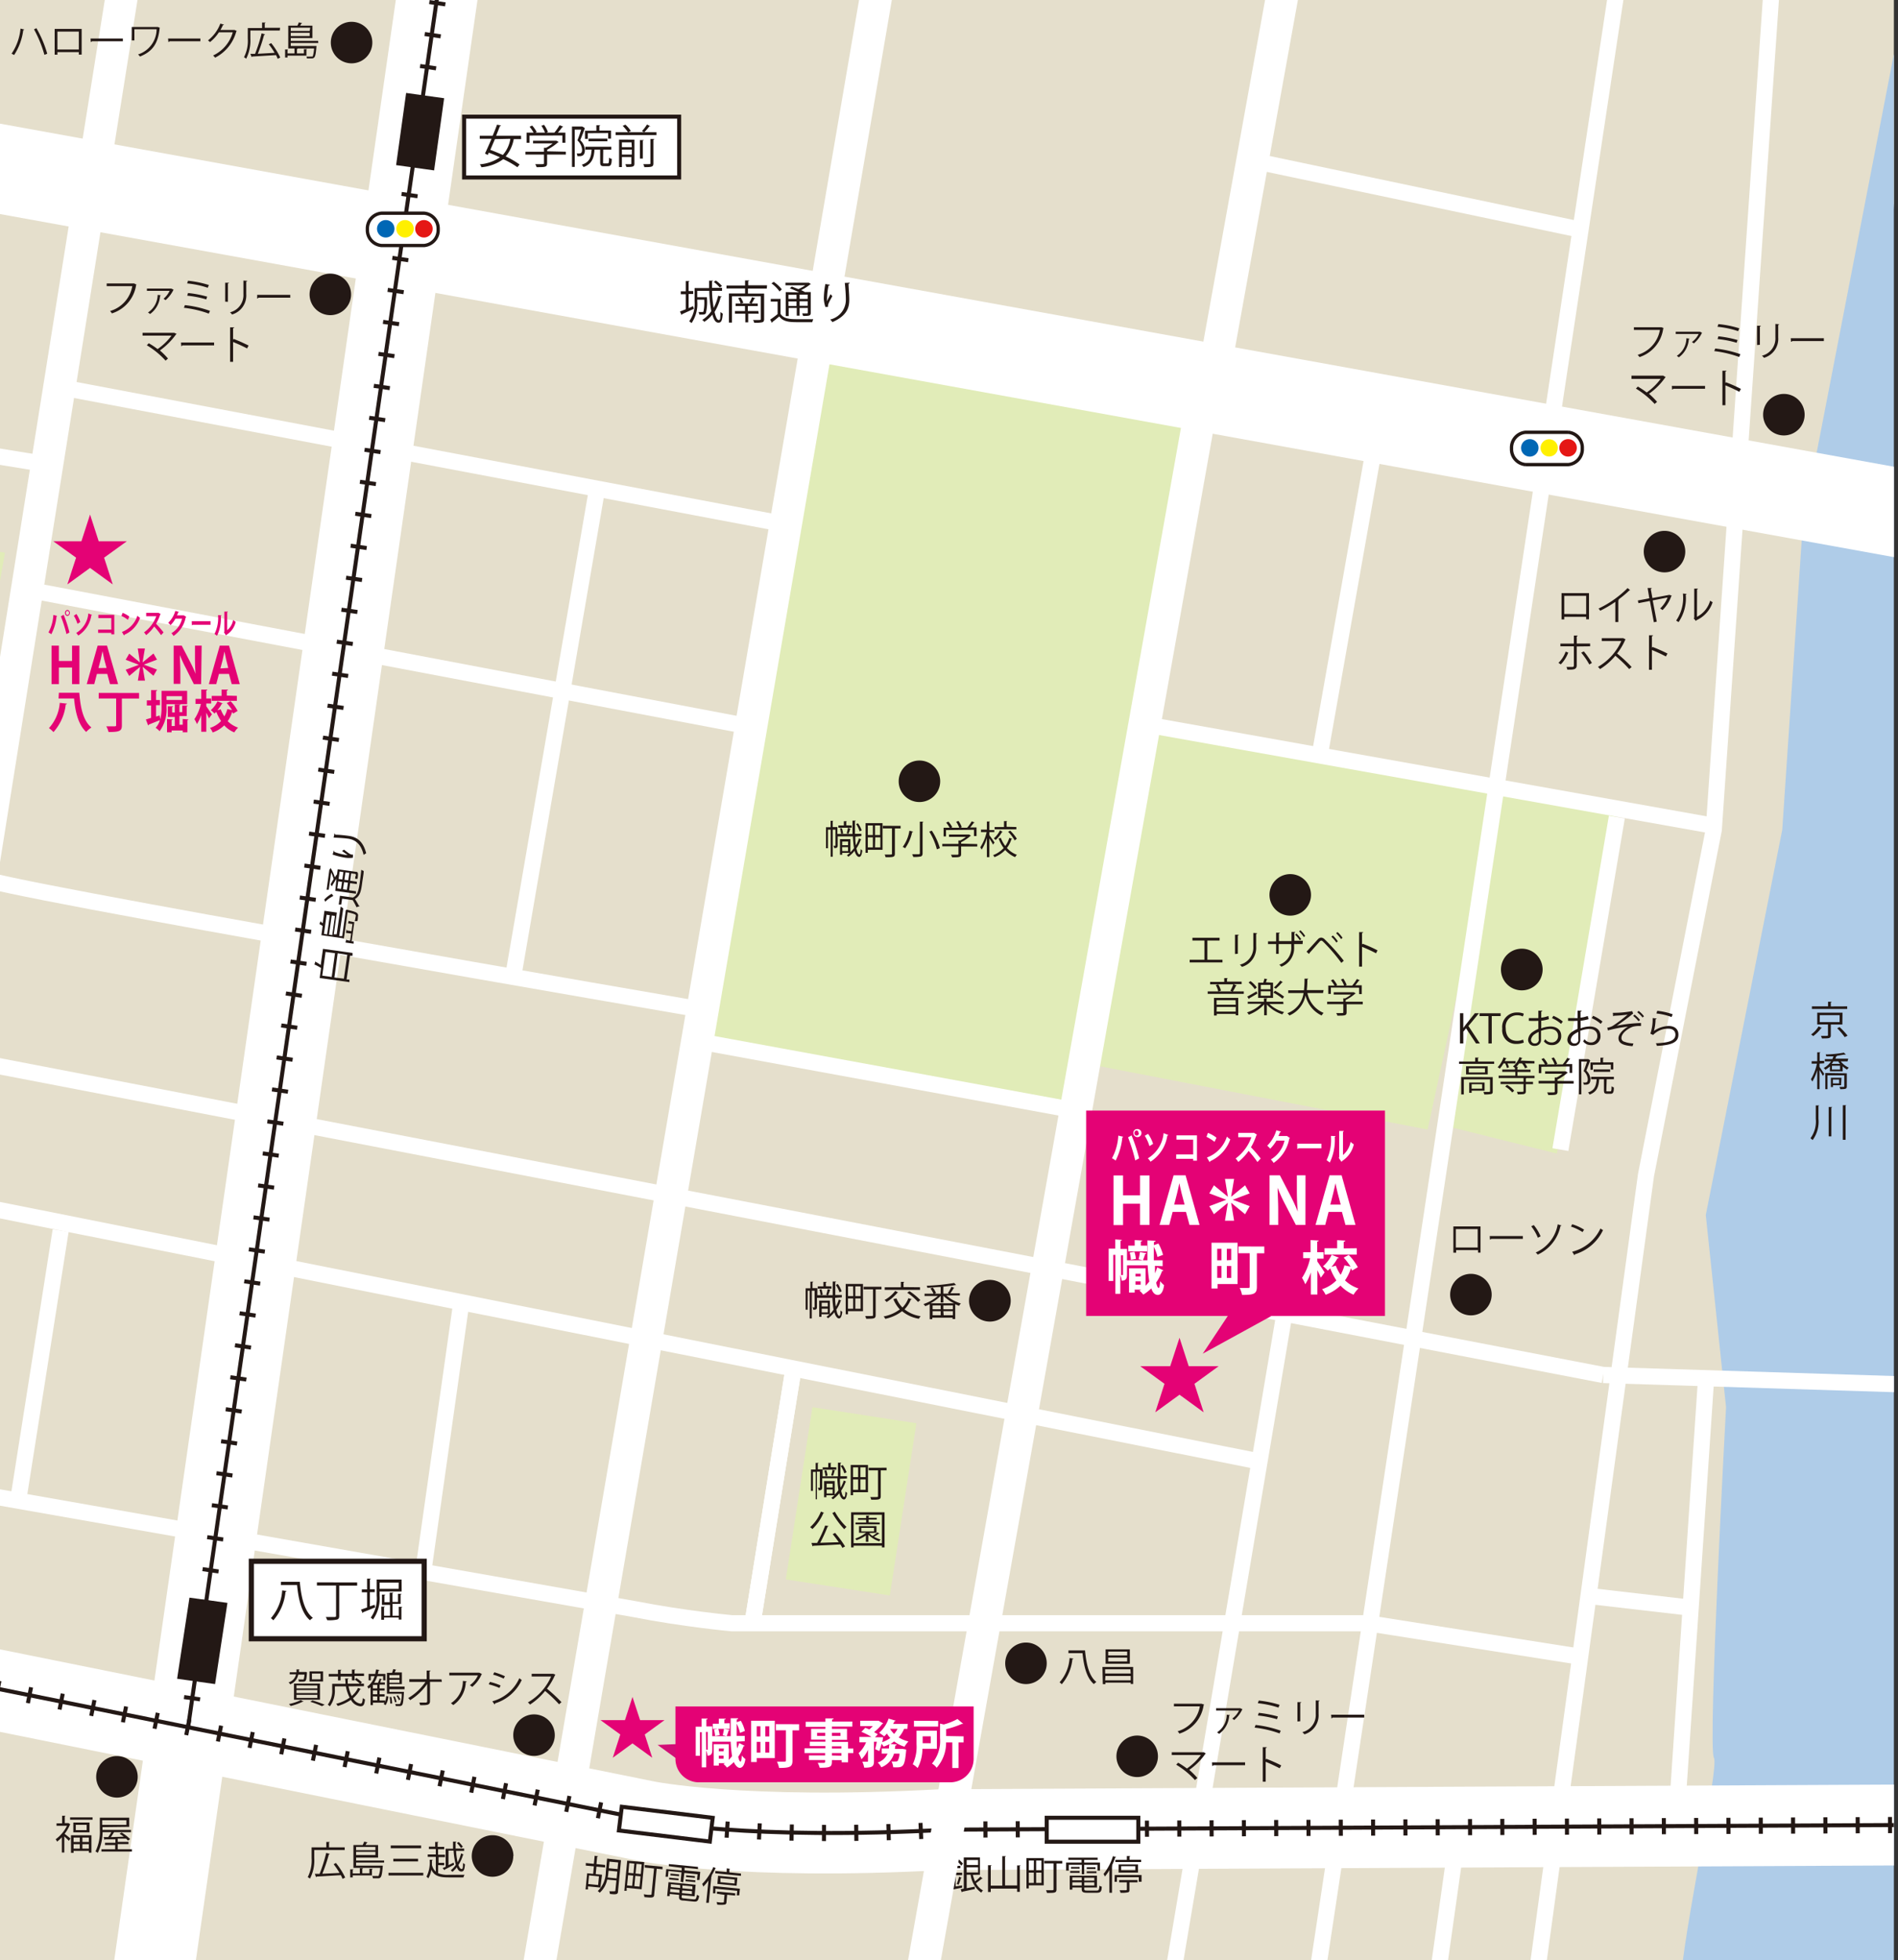 <svg id="レイヤー_1" data-name="レイヤー 1" xmlns="http://www.w3.org/2000/svg" xmlns:xlink="http://www.w3.org/1999/xlink" viewBox="0 0 235 242.62"><rect x="0" y="0" width="235" height="242.62" fill="#333333" stroke="none"/><defs><style>.cls-1,.cls-10,.cls-11,.cls-12,.cls-13,.cls-2,.cls-8,.cls-9{fill:none;}.cls-10,.cls-11,.cls-2,.cls-8,.cls-9{stroke:#fff;}.cls-10,.cls-11,.cls-12,.cls-13,.cls-15,.cls-17,.cls-2,.cls-21,.cls-8,.cls-9{stroke-miterlimit:10;}.cls-2{stroke-width:2.12px;}.cls-3{clip-path:url(#clip-path);}.cls-4{fill:#e5dfcc;}.cls-5{fill:#afcce8;}.cls-15,.cls-17,.cls-21,.cls-6{fill:#fff;}.cls-7{fill:#e1ecb8;}.cls-13,.cls-8{stroke-width:2px;}.cls-9{stroke-width:11.01px;}.cls-10{stroke-width:10.01px;}.cls-11{stroke-width:4px;}.cls-12,.cls-13,.cls-15,.cls-17,.cls-21{stroke:#231815;}.cls-12,.cls-21{stroke-width:0.5px;}.cls-13{stroke-dasharray:0.5 3.5;}.cls-14{fill:#231815;}.cls-15{stroke-width:0.64px;}.cls-16{fill:#e40275;}.cls-17{stroke-width:0.41px;}.cls-18{fill:#0067b5;}.cls-19{fill:#e51715;}.cls-20{fill:#fff000;}.cls-22{fill:#d20e76;}</style><clipPath id="clip-path"><rect class="cls-1" x="-0.51" y="-0.05" width="235" height="242.95"/></clipPath></defs><line class="cls-2" x1="145.06" y1="127.28" x2="219.31" y2="141.47"/><g class="cls-3"><polygon class="cls-4" points="-30.5 248.7 219.55 248.7 236.32 -2.26 -31.54 -2.26 -30.5 248.7"/><path class="cls-5" d="M253.28.82C253.74-1.18,236-1.1,236-1.1l-12.79,66-2.54,37.81-9.47,47.69,2.51,23.79s-2.29,42.09-1.5,43.4c.68,1.14-3.94,22.38-4.08,27.67,0,.76,4.08,2.54,4.08,2.54l37.94-3.87c2.21.45,1.32-61.38,3.11-61.82S252.82,2.82,253.28.82Z"/><path class="cls-6" d="M130.9,153.48l-17.06,93Z"/><polygon class="cls-7" points="143.19 89.91 134.24 131.61 176.76 139.82 185.77 98.14 143.19 89.91"/><polyline class="cls-7" points="200.19 100.08 192.76 142.79 178.52 139.25 184.69 97.92 201.15 101.08"/><line class="cls-8" x1="202.1" y1="-13.99" x2="162.19" y2="250.3"/><polyline class="cls-8" points="219.8 -7.93 212.19 102.7 203.8 145.45 189.53 249.83"/><line class="cls-8" x1="159.15" y1="161.92" x2="144.15" y2="250.77"/><line class="cls-8" x1="180.35" y1="227.97" x2="177.27" y2="249.83"/><polygon class="cls-7" points="102.03 40.35 150.46 47.88 133.2 137.46 86.06 128.82 102.03 40.35"/><line class="cls-9" x1="-88.41" y1="4.89" x2="253.28" y2="66.77"/><line class="cls-10" x1="59.09" y1="-34.98" x2="17.15" y2="256.9"/><path class="cls-6" d="M81.85,153.48l-15.67,93Z"/><line class="cls-11" x1="110.82" y1="-14.18" x2="64.42" y2="256.9"/><line class="cls-8" x1="155.2" y1="180.76" x2="-8.67" y2="148.07"/><line class="cls-6" x1="187.8" y1="168.9" x2="57.02" y2="143.04"/><line class="cls-8" x1="198.5" y1="170.2" x2="-48.3" y2="122.7"/><polyline class="cls-11" points="19.99 -31.3 -17.78 205.51 -24.14 247.12"/><path class="cls-10" d="M-68,195.54,80,225.42s11.64,2.42,36.58,1.06l137.65-.67"/><path class="cls-8" d="M169.24,200.93H90.6s-5.95-.55-12-1.74l-92.78-16.32"/><line class="cls-8" x1="7.51" y1="152.32" x2="2.29" y2="185.47"/><line class="cls-8" x1="52.41" y1="194.49" x2="57.02" y2="161.92"/><path class="cls-12" d="M-67.17,195.54l148,29.88s11.64,2.42,36.58,1.06l137.65-.67"/><path class="cls-13" d="M-67.17,195.54l148,29.88s11.64,2.42,36.58,1.06l137.65-.67"/><rect class="cls-7" x="94.59" y="179.31" width="21.57" height="13.03" transform="translate(-94.34 261.65) rotate(-81.23)"/><line class="cls-8" x1="98.17" y1="169.9" x2="93.18" y2="200.9"/><line class="cls-8" x1="98.17" y1="169.9" x2="93.18" y2="200.9"/><path class="cls-14" d="M63.55,229.74A2.57,2.57,0,1,1,61,227.17a2.57,2.57,0,0,1,2.57,2.57"/><path class="cls-14" d="M68.69,214.78a2.57,2.57,0,1,1-2.57-2.57,2.57,2.57,0,0,1,2.57,2.57"/><path class="cls-14" d="M129.6,205.89a2.57,2.57,0,1,1-2.57-2.57,2.56,2.56,0,0,1,2.57,2.57"/><path class="cls-14" d="M116.41,96.71a2.57,2.57,0,1,1-2.57-2.57,2.57,2.57,0,0,1,2.57,2.57"/><path class="cls-14" d="M162.32,110.77a2.57,2.57,0,1,1-2.57-2.57,2.57,2.57,0,0,1,2.57,2.57"/><path class="cls-14" d="M17.05,219.94a2.57,2.57,0,1,1-2.57-2.57,2.57,2.57,0,0,1,2.57,2.57"/><rect class="cls-15" x="31.12" y="193.26" width="21.4" height="9.59"/><path class="cls-14" d="M35.47,196.94c0,.05,0,.07-.12.08a6.25,6.25,0,0,1-1.51,3.55,1.93,1.93,0,0,0-.3-.27,5.76,5.76,0,0,0,1.4-3.44Zm-.68-1.14h2.33c.18,2,.58,3.66,1.62,4.46a2,2,0,0,0-.36.3c-1-.85-1.42-2.48-1.6-4.36h-2Z"/><path class="cls-14" d="M44.22,195.88v.39H42V200c0,.3-.08.42-.29.48a4.45,4.45,0,0,1-1.2.07,2.2,2.2,0,0,0-.17-.39h.78c.45,0,.49,0,.49-.17v-3.73H39.24v-.39Z"/><path class="cls-14" d="M46.38,198.64l.07.33-1.49.6a.09.09,0,0,1-.07.09l-.19-.42.75-.26V197.1H44.8v-.36h.65v-1.33l.46,0s0,.07-.11.08v1.23h.6v.36h-.6v1.76ZM49.73,197H47v.52a4.46,4.46,0,0,1-.82,2.95,1.27,1.27,0,0,0-.28-.23,4,4,0,0,0,.74-2.72v-2h3.08Zm-.36-1.1H47v.77h2.36Zm0,3,.44,0s0,.06-.11.07v1.51h-.33v-.26H47.55v.28h-.34v-1.63l.45,0s0,.06-.11.07V200h.74v-1.34h-1v-1.27l.42,0s0,.07-.11.07v.86h.65v-1.18l.45,0s0,.06-.11.07v1.08h.69v-1l.43,0s0,.07-.11.07v1.17h-1V200h.78Z"/><path class="cls-14" d="M42.68,229H38.91v1a4.88,4.88,0,0,1-.53,2.54,1.34,1.34,0,0,0-.28-.18,4.54,4.54,0,0,0,.48-2.36v-1.33H40.4V228l.43,0s0,.06-.09.07v.6h1.94Zm-1.09,1.6a8.83,8.83,0,0,1,1.15,1.81l-.33.16a4.29,4.29,0,0,0-.21-.46l-3,.18a.07.07,0,0,1-.07.06l-.15-.4.59,0a19.16,19.16,0,0,0,.82-2.59l.44.12a.11.11,0,0,1-.11.06,20.52,20.52,0,0,1-.81,2.4l2.13-.1a9.27,9.27,0,0,0-.73-1.08Z"/><path class="cls-14" d="M46.05,232.14H43.67v.25h-.31v-1l.4,0s0,.06-.09.07v.44h.88v-.65l.4,0s0,.06-.09.07v.56h.88v-.56l.41,0s0,.06-.1.07Zm1.51-1.59H44.09v.38H47.2l.19,0a.47.47,0,0,1,0,.09c-.07.88-.14,1.22-.27,1.36s-.2.12-.48.12l-.47,0a.75.75,0,0,0-.09-.29,5.3,5.3,0,0,0,.59,0,.32.32,0,0,0,.19,0,2.37,2.37,0,0,0,.2-1H43.76v-2.83h1.15a3.53,3.53,0,0,0,.18-.42l.42.09s0,.05-.09.05l-.16.28h1.55v1.56H44.09v.36h3.47Zm-1.08-1.93H44.09v.4h2.39Zm-2.39,1h2.39v-.4H44.09Z"/><path class="cls-14" d="M48.1,231.82h4.31v.33H48.1Zm.28-3.38h3.76v.34H48.38Zm.32,1.64h3.06v.33H48.7Z"/><path class="cls-14" d="M54.25,230.87v1a3,3,0,0,0,1.27.2h2a.92.92,0,0,0-.14.32H55.52c-1.12,0-1.74-.18-2.12-.95a2.78,2.78,0,0,1-.37,1.07.74.74,0,0,0-.23-.2,3.94,3.94,0,0,0,.4-2.1h.37s0,.07-.09.07c0,.18,0,.37,0,.57a1.66,1.66,0,0,0,.48.83v-1.83h-1v-.3h1v-.67H53.1v-.3h.78V228l.4,0s0,.06-.09.07v.54H55v.3h-.76v.67h.86v.3h-.8v.71H55v.3Zm.55.37.38-.17v-2.23h.91l0-.88.42,0s0,.06-.1.07c0,.26,0,.53,0,.79h1.06v.29h-1a8.61,8.61,0,0,0,.19,1.41,4.67,4.67,0,0,0,.43-1.1l.34.15s0,0-.09,0a4.65,4.65,0,0,1-.58,1.28c.11.31.24.5.4.5s.16-.23.17-.75a.84.84,0,0,0,.24.16c-.05.69-.16.9-.44.9s-.42-.19-.57-.52a3.61,3.61,0,0,1-.54.56,2,2,0,0,0-.21-.18,3.5,3.5,0,0,0,.63-.69,8.54,8.54,0,0,1-.28-1.76h-.63v1.8l.63-.31.06.26-1.17.61a.09.09,0,0,1,0,.08Zm2-3.24a3.63,3.63,0,0,1,.51.6l-.24.15a3.67,3.67,0,0,0-.5-.62Z"/><path class="cls-14" d="M184.69,160.25a2.57,2.57,0,1,1-2.57-2.57,2.57,2.57,0,0,1,2.57,2.57"/><path class="cls-14" d="M183.31,151.81v3.24H183v-.31h-2.71v.32h-.34v-3.25Zm-.35,2.61v-2.28h-2.71v2.28Z"/><path class="cls-14" d="M184.45,153h4.1v.35h-3.91a.24.24,0,0,1-.16.09Z"/><path class="cls-14" d="M189.9,151.64a5.52,5.52,0,0,1,.85,1.4l-.34.17a5.77,5.77,0,0,0-.82-1.41Zm3.44.06s-.05.06-.13.06a5,5,0,0,1-2.82,3.54,1.22,1.22,0,0,0-.25-.26,4.67,4.67,0,0,0,2.73-3.49Z"/><path class="cls-14" d="M194.66,151.54a5.88,5.88,0,0,1,1.47.67l-.19.3a6.13,6.13,0,0,0-1.43-.68Zm0,3.4a5.24,5.24,0,0,0,3.5-2.88,1.22,1.22,0,0,0,.32.2,5.64,5.64,0,0,1-3.48,3,.18.18,0,0,1-.07.11Z"/><path class="cls-14" d="M223.44,51.33a2.57,2.57,0,1,1-2.57-2.57,2.57,2.57,0,0,1,2.57,2.57"/><path class="cls-14" d="M206,40.62a.18.18,0,0,1-.07.05A4.31,4.31,0,0,1,203,44.2l-.23-.28a3.9,3.9,0,0,0,2.75-3.08H202.3v-.33h3.34l.07,0Z"/><path class="cls-14" d="M210.77,41.21s0,0-.05,0a3.83,3.83,0,0,1-1,1.3,1.46,1.46,0,0,0-.24-.17,2.76,2.76,0,0,0,.84-1h-2.84v-.28h3l0,0Zm-1.58.71a.11.11,0,0,1-.09.07,3,3,0,0,1-1.24,2.24,1.6,1.6,0,0,0-.25-.18,2.63,2.63,0,0,0,1.19-2.18Z"/><path class="cls-14" d="M212.37,43.14a13.89,13.89,0,0,1,3.11.7l-.14.35a13.78,13.78,0,0,0-3.09-.73Zm.39-1.51a14,14,0,0,1,2.38.46l-.12.34a12,12,0,0,0-2.36-.46Zm0-1.51a12.37,12.37,0,0,1,2.59.52l-.15.35a11.26,11.26,0,0,0-2.55-.54Z"/><path class="cls-14" d="M217.55,42.71V40.32l.47,0s0,.08-.12.09v2.27Zm2.74-2.58s0,.07-.12.08v1.56a2.44,2.44,0,0,1-1.76,2.52,1.28,1.28,0,0,0-.26-.26,2.19,2.19,0,0,0,1.67-2.26V40.1Z"/><path class="cls-14" d="M221.72,41.87h4.1v.35h-3.91a.26.26,0,0,1-.16.09Z"/><path class="cls-14" d="M206.24,46.69a.12.12,0,0,1-.07.05,8.1,8.1,0,0,1-2,2,10.65,10.65,0,0,1,1,1l-.3.26a10.68,10.68,0,0,0-2.32-1.9l.24-.25a11,11,0,0,1,1.1.73,7.44,7.44,0,0,0,1.72-1.68H202V46.5h3.87l.06,0Z"/><path class="cls-14" d="M207,47.77h4.11v.35h-3.92a.22.22,0,0,1-.16.09Z"/><path class="cls-14" d="M215.35,48.5a17.9,17.9,0,0,0-1.72-.8v2.46h-.37V45.89l.5,0s0,.08-.13.1v1.43l.07-.1a16.41,16.41,0,0,1,1.85.82Z"/><path class="cls-14" d="M196.74,73.42v3.24h-.35v-.31h-2.71v.32h-.34V73.42Zm-.35,2.6V73.75h-2.71V76Z"/><path class="cls-14" d="M201.85,73.06a.1.1,0,0,1-.09,0h0a12.56,12.56,0,0,1-1.4,1.17l.12,0a.15.15,0,0,1-.11.07V77H200V74.5a14.2,14.2,0,0,1-1.87,1.1,1.39,1.39,0,0,0-.21-.27,12.67,12.67,0,0,0,3.6-2.54Z"/><path class="cls-14" d="M207,73.74s0,0-.07.05a4.41,4.41,0,0,1-1.09,1.73,1.87,1.87,0,0,0-.29-.2,3.81,3.81,0,0,0,.92-1.36l-1.84.36.5,2.63-.36.07-.49-2.63-1.42.27-.07-.33,1.42-.27L204,72.79l.5,0s0,.09-.11.11l.2,1.13,2.11-.4,0,0Z"/><path class="cls-14" d="M208.84,73.52s-.05.07-.12.08a5.21,5.21,0,0,1-.89,3.41,2.2,2.2,0,0,0-.3-.19,4.94,4.94,0,0,0,.84-3.35Zm1.27,2.83a3.22,3.22,0,0,0,1.63-2,1.44,1.44,0,0,0,.31.19,3.67,3.67,0,0,1-2,2.23.17.17,0,0,1-.08.09l-.26-.32.06-.08v-3.6l.46,0a.12.12,0,0,1-.11.1Z"/><path class="cls-14" d="M194.17,80.78a4.19,4.19,0,0,1-.92,1.46l-.29-.19a3.59,3.59,0,0,0,.89-1.39Zm1.05-.76v2.33c0,.55-.43.55-1.16.54a1.6,1.6,0,0,0-.11-.33h.72a.18.18,0,0,0,.2-.2V80H193.2v-.33h1.67v-1l.46,0s0,.09-.11.1v.89h1.66V80Zm.88.61a10.22,10.22,0,0,1,1,1.43l-.32.19a9.19,9.19,0,0,0-1-1.46Z"/><path class="cls-14" d="M201.28,79.15s0,0-.06.06a7.39,7.39,0,0,1-1,1.68,17.8,17.8,0,0,1,1.8,1.67l-.3.26A16.77,16.77,0,0,0,200,81.17a7.68,7.68,0,0,1-1.89,1.65,2.13,2.13,0,0,0-.26-.27,7,7,0,0,0,2.89-3.2h-2.42V79h2.61l.06,0Z"/><path class="cls-14" d="M206.26,81.26a17,17,0,0,0-1.73-.8v2.45h-.36V78.64l.49,0c0,.06,0,.09-.13.11v1.43l.08-.1a18.18,18.18,0,0,1,1.85.82Z"/><path class="cls-14" d="M225.61,127.25s-.07,0-.11,0a4.47,4.47,0,0,1-1,1,1.64,1.64,0,0,0-.26-.2,3.2,3.2,0,0,0,.92-1Zm3.1-2.68v.32h-4.37v-.32h2V124l.44,0s0,.07-.1.07v.51Zm-.6,2.25h-1.43v1.32c0,.39-.17.4-1.1.4a1.39,1.39,0,0,0-.12-.32H226c.3,0,.33,0,.33-.1v-1.31H225v-1.46h3.13Zm-2.8-1.16v.86h2.46v-.86Zm3.09,2.72a7.16,7.16,0,0,0-.93-1.1l.29-.15a8.87,8.87,0,0,1,1,1.07Z"/><path class="cls-14" d="M225.28,131.66v.41c.14.18.5.73.59.86l-.18.25c-.07-.16-.26-.48-.41-.73v2.37H225v-2.37a5.52,5.52,0,0,1-.61,1.43,2,2,0,0,0-.17-.29,6,6,0,0,0,.74-1.93h-.65v-.3H225v-1.1l.4,0s0,.05-.1.06v1h.56v.3Zm3.47-.28h-.84a2.75,2.75,0,0,0,1,.78.81.81,0,0,0-.21.24,2.32,2.32,0,0,1-.55-.41v.62h-1.58V132a3.56,3.56,0,0,1-.56.42.74.74,0,0,0-.21-.22,2.53,2.53,0,0,0,.91-.82h-.77v-.28h.93c.05-.11.1-.23.14-.34l-.89,0a1.13,1.13,0,0,0-.08-.24,13.38,13.38,0,0,0,2.26-.22l.25.24h-.09c-.27,0-.64.1-1,.14,0,0,0,.06-.1.06a2,2,0,0,1-.12.31h1.6Zm-.09,1.48v1.61c0,.32-.13.35-.81.35a.94.94,0,0,0-.1-.28h.37c.21,0,.23,0,.23-.08v-1.35h-2.08v1.71H226v-2Zm-.71,1.47h-1v.23h-.26v-1.15H228Zm-.13-2.64a3,3,0,0,1-.22-.31H227a2.82,2.82,0,0,1-.21.31Zm0,.7v-.47h-1v.47Zm-.11,1.24h-.77v.48h.77Z"/><path class="cls-14" d="M224.82,136.83l.42,0s0,.06-.09.06v1.6a3.8,3.8,0,0,1-.72,2.63,1.86,1.86,0,0,0-.27-.22,3.48,3.48,0,0,0,.66-2.41Zm1.6.2.43,0s0,.06-.1.07v3.56h-.33Zm1.75-.22.43,0s0,0-.09.06v4.22h-.34Z"/><path class="cls-14" d="M132.89,205.29c0,.05,0,.07-.11.07a5.58,5.58,0,0,1-1.32,3.12,1.55,1.55,0,0,0-.27-.24,5,5,0,0,0,1.24-3Zm-.6-1h2.05c.16,1.73.51,3.21,1.41,3.91a1.86,1.86,0,0,0-.31.26c-.89-.74-1.24-2.17-1.41-3.83h-1.74Z"/><path class="cls-14" d="M136.5,206.34h3.8v2.11H140v-.17h-3.13v.19h-.33Zm3.46.29h-3.13v.52H140ZM136.83,208H140v-.54h-3.13Zm3.06-3.84v1.78h-3v-1.78Zm-.33.75v-.47h-2.35v.47Zm0,.75v-.48h-2.35v.48Z"/><path class="cls-14" d="M119.12,233.38v.28l-1.83.36a.11.11,0,0,1-.07.06l-.12-.37.89-.14v-1.45h-.84v-.3H118v-.56h-.56v-.12a1.62,1.62,0,0,1-.18.19.69.69,0,0,0-.23-.22,4.24,4.24,0,0,0,1-1.39l.41.07s0,.05-.1.05h0a7.38,7.38,0,0,1,.89.84,3.15,3.15,0,0,0-.2.26,6.47,6.47,0,0,0-.83-.83,6.57,6.57,0,0,1-.59.85h1.3v.29h-.59v.56h.81v.3h-.81v1.4Zm-1.61,0a4.52,4.52,0,0,0-.22-.94l.24-.06a3.44,3.44,0,0,1,.23.92Zm1.58-.92a.12.12,0,0,1-.1,0,8.22,8.22,0,0,1-.3.83l-.23-.08a6.45,6.45,0,0,0,.29-.91Zm1.36-.38a5.77,5.77,0,0,0,.27.8,4.83,4.83,0,0,0,.66-.59l.29.26a.13.13,0,0,1-.11,0c-.18.16-.48.39-.72.56a2.08,2.08,0,0,0,.87.89,1,1,0,0,0-.21.28,3.18,3.18,0,0,1-1.32-2.22h-.49v1.67l1-.19,0,.29-1.54.33a.08.08,0,0,1-.07.07l-.13-.38.38-.07v-3.86h2v2.14Zm.65-1.84h-1.41v.61h1.41Zm-1.41.9v.64h1.41v-.64Z"/><path class="cls-14" d="M125.93,230.91l.43,0s0,.05-.09.06v3.21h-.34v-.4h-3.26v.42h-.34v-3.32l.44,0s0,.06-.1.07v2.46h1.43v-3.65l.44,0s0,.06-.1.07v3.55h1.49Z"/><path class="cls-14" d="M129.23,230v3.37h-1.85v.38h-.29V230Zm-1.22.3h-.63v1.21H128Zm-.63,1.5v1.27H128v-1.27Zm1.56-.29v-1.21h-.65v1.21Zm-.65,1.56h.65v-1.27h-.65Zm3.24-2.72v.32h-.72v3.18c0,.46-.2.46-1.18.46a1.46,1.46,0,0,0-.12-.33H130c.44,0,.44,0,.44-.14v-3.18h-1.15v-.32Z"/><path class="cls-14" d="M133.94,232v-1.17h-1.61v.72H132v-1h1.91v-.33h-1.63v-.27h3.62v.27h-1.66v.33h1.95v1h-.31v-.72h-1.64V232Zm.31,1.82c0,.17.06.2.38.2h1.15c.27,0,.31-.09.34-.6a.92.92,0,0,0,.29.11c0,.61-.16.76-.62.76h-1.17c-.53,0-.69-.09-.69-.47v-.18h-1.16v.26h-.32v-1.72h3.37v1.46h-1.57Zm-1.75-2v-.22h1.17v.22Zm.1-.73h1.07v.22H132.6Zm1.33,1.3h-1.16v.36h1.16Zm-1.16,1h1.16V233h-1.16Zm2.72-.6v-.36h-1.24v.36Zm-1.24.6h1.24V233h-1.24Zm.3-2.26h1.09v.22h-1.09Zm0,.73v-.22h1.21v.22Z"/><path class="cls-14" d="M137.36,231.48a4.92,4.92,0,0,1-.56.8,1.59,1.59,0,0,0-.17-.31,6.58,6.58,0,0,0,1.17-2.21l.39.12s-.05.06-.11.05a9.24,9.24,0,0,1-.41,1l.11,0s0,.05-.1.06v3.3h-.32Zm.66.62h3.32v.83H141v-.56h-2.71v.57H138Zm.08-1.88h1.42v-.47l.42,0a.1.1,0,0,1-.09.07v.38h1.44v.29H138.1Zm2.8,1.57h-2.4v-1h2.4ZM138.57,233v-.28h2.27V233h-1v.9c0,.2,0,.29-.21.34a3.36,3.36,0,0,1-.9.05,1,1,0,0,0-.11-.31h.49c.39,0,.41,0,.41-.09V233Zm.24-2v.5h1.76v-.5Z"/><path class="cls-14" d="M74.34,233.65l-1.54-.15,0,.38-.3,0,.2-2,.74.07.09-.93-1-.09,0-.32,1,.1.1-1,.41.06s0,.06-.1.06l-.09.91,1.07.11,0,.31-1.07-.1-.09.92.78.08Zm-.18-1.39-1.23-.12-.1,1.07,1.23.12Zm2.73-2-.37,3.84c0,.41-.24.42-1,.34a1.32,1.32,0,0,0-.08-.33l.4,0c.31,0,.34,0,.35-.08l.13-1.26-1.14-.11a2.94,2.94,0,0,1-.93,1.63,1,1,0,0,0-.24-.21,3.32,3.32,0,0,0,1-2.35l.16-1.67Zm-1.57,1.55a4.59,4.59,0,0,1-.08.59l1.11.11.08-.84-1.08-.11Zm1.22-1.27-1.08-.1-.08.82,1.08.1Z"/><path class="cls-14" d="M79.77,230.5l-.33,3.36-1.85-.18,0,.37-.29,0,.36-3.73Zm-2,1.61-.13,1.27.63.06.13-1.27Zm.77-1.43-.63-.06-.11,1.2.63.06Zm0,2.79.64.06.13-1.27-.65-.06Zm.8-1.5.11-1.2-.64-.06-.12,1.2Zm2.69-.9,0,.32-.72-.07L81,234.49c0,.45-.24.43-1.21.34a1.5,1.5,0,0,0-.09-.35l.52.07c.44,0,.44,0,.45-.09l.31-3.17-1.15-.12,0-.31Z"/><path class="cls-14" d="M84.27,232.92l.11-1.16-1.61-.16-.07.71-.3,0,.1-.95,1.9.18,0-.33L82.81,231l0-.26,3.61.35,0,.27-1.66-.17,0,.33,1.94.19-.09,1-.31,0,.07-.71-1.64-.16L84.59,233Zm.12,1.84c0,.16,0,.2.36.24l1.14.11c.27,0,.32-.06.4-.57a.92.92,0,0,0,.28.14c-.11.6-.23.74-.68.7l-1.18-.12c-.52,0-.67-.15-.63-.54l0-.17-1.16-.11,0,.26-.32,0,.17-1.72,3.36.32L86,234.73l-1.56-.15Zm-1.54-2.12,0-.22,1.16.11,0,.22Zm.11,1.55,1.16.11,0-.37L83,233.82Zm.06-2.27,1.06.1,0,.22-1.07-.1Zm1.19,1.42-1.15-.11,0,.36,1.16.11Zm.22,1,1.24.12,0-.37L84.47,234Zm1.3-.48,0-.36-1.24-.12,0,.36Zm-.85-1,0-.22,1.21.11,0,.23Zm.07-.73,1.09.1,0,.22-1.09-.1Z"/><path class="cls-14" d="M87.72,232.78a7,7,0,0,1-.64.75,1.92,1.92,0,0,0-.14-.33,6.78,6.78,0,0,0,1.38-2.09l.37.16s0,0-.11,0a10.36,10.36,0,0,1-.5.93l.11,0a.11.11,0,0,1-.11.05l-.32,3.28-.32,0Zm.59.68,3.3.33-.08.82-.31,0,.06-.56-2.7-.26,0,.57-.3,0Zm.26-1.86,1.41.13,0-.46.41.06s0,.06-.09.06l0,.38,1.44.14,0,.29-3.18-.32Zm.2,2.82,0-.28,2.26.22,0,.28-1-.1-.08.9c0,.2-.08.29-.25.32a3.88,3.88,0,0,1-.9,0,1,1,0,0,0-.08-.32l.49.06c.39,0,.4,0,.41-.05l.09-.9Zm2.43-1-2.38-.23.09-1,2.39.23Zm-2-.94,0,.5,1.75.17,0-.5Z"/><path class="cls-14" d="M38,207s0,.06,0,.1c-.06,1.06-.13,1.06-.65,1.06H37a.53.53,0,0,0-.08-.27c.23,0,.44,0,.51,0s.13,0,.15,0,.09-.21.12-.6h-.78a1.56,1.56,0,0,1-1,1.2.63.63,0,0,0-.19-.24,1.31,1.31,0,0,0,.92-1h-.78V207h.84c0-.11,0-.23,0-.36l.4,0s0,0-.1.06l0,.26h.88Zm-.41,3.64a.1.1,0,0,1-.11,0,7.57,7.57,0,0,1-1.48.53l-.22-.24a6.11,6.11,0,0,0,1.46-.49Zm-1.19-.24v-2h3.22v2Zm.31-1.78V209h2.58v-.36Zm0,.58v.37h2.58v-.37Zm0,.59v.38h2.58v-.38Zm3.29-2.9v1.25H38.32v-1.25Zm-.14,4.3a12.57,12.57,0,0,0-1.44-.54l.26-.17a14.49,14.49,0,0,1,1.52.53Zm-.17-3.32v-.71H38.62v.71Z"/><path class="cls-14" d="M43.16,208.74a4.5,4.5,0,0,0,.39,1.19,2.88,2.88,0,0,0,.78-1l.39.15a.1.1,0,0,1-.11,0,3.54,3.54,0,0,1-.9,1.13,1.21,1.21,0,0,0,.93.67c.18,0,.24-.17.28-.69a.74.74,0,0,0,.27.16c-.06.67-.2.86-.56.86a1.48,1.48,0,0,1-1.18-.8,5.56,5.56,0,0,1-1.63.76,1.56,1.56,0,0,0-.2-.27,5.11,5.11,0,0,0,1.67-.76,5.12,5.12,0,0,1-.47-1.4H41.46v.39a3.2,3.2,0,0,1-.62,2.08,1.28,1.28,0,0,0-.26-.2,2.86,2.86,0,0,0,.55-1.88v-.7h1.65q0-.33-.06-.66l.44,0s0,.06-.1.07a5.46,5.46,0,0,0,0,.57h1.5a4.94,4.94,0,0,0-.64-.51l.21-.19a5.21,5.21,0,0,1,.68.53l-.17.17h.42v.31ZM41.85,208v-.48H40.7v-.31h1.15v-.52l.42,0a.12.12,0,0,1-.1.07v.42h1.4v-.52l.43,0s0,.06-.1.07v.42h1.17v.31H43.9V208h-.33v-.48h-1.4V208Z"/><path class="cls-14" d="M47.66,210.67h0a2.5,2.5,0,0,0,.16-.73l.26.06a2.22,2.22,0,0,1-.34,1.07l-.24-.15a.64.64,0,0,0,.11-.16H46.17v.3h-.29v-2.22l-.25.19a1,1,0,0,0-.16-.26,2.39,2.39,0,0,0,.91-1.29h-.47V208h-.27v-.8h.83c0-.18.07-.36.1-.55l.4.06s0,.06-.1.07a3.52,3.52,0,0,1-.09.42h.94v.8h-.28v-.52h-.73a4.07,4.07,0,0,1-.38.82h.47a5.15,5.15,0,0,0,.21-.52l.35.11s0,0-.11,0-.11.24-.17.37h.57v.27H47V209h.62v.26H47v.46h.62V210H47v.49h.67ZM46.71,209v-.44h-.54V209Zm0,.72v-.46h-.54v.46Zm-.54.26v.49h.54V210Zm3.92-.88H48.21v.32h1.65l.15,0s0,.06,0,.09c-.06,1.05-.11,1.42-.23,1.55s-.22.12-.42.12H49a.59.59,0,0,0-.07-.25c.21,0,.4,0,.47,0s.12,0,.15-.05a3.15,3.15,0,0,0,.19-1.22H47.91v-2.59h.63a3.6,3.6,0,0,0,.15-.47l.41.1a.12.12,0,0,1-.11,0c0,.09-.08.2-.13.32h.9v1.44H48.21v.31h1.88Zm-.63-1.75H48.21v.35h1.25Zm-1.25.94h1.25v-.36H48.21Zm.11,2.58a4.19,4.19,0,0,0-.08-.82l.21,0a4.25,4.25,0,0,1,.1.82Zm.57-.17a3.2,3.2,0,0,0-.21-.7l.2,0a3.27,3.27,0,0,1,.22.7Zm.37-.86a2.22,2.22,0,0,1,.31.52l-.19.09a2.61,2.61,0,0,0-.29-.54Z"/><path class="cls-14" d="M54.71,208.18H53.24l0,2.38c0,.5-.33.52-1.23.51a1.28,1.28,0,0,0-.09-.32h.8a.16.16,0,0,0,.17-.18l0-2.12a7.11,7.11,0,0,1-2.11,2,1.48,1.48,0,0,0-.24-.26,6.62,6.62,0,0,0,2.14-2h-2v-.34h2.15v-1.06l.48,0c0,.06-.06.08-.13.09v1h1.48Z"/><path class="cls-14" d="M59.7,207.23s0,0-.06,0a4.27,4.27,0,0,1-1.17,1.58,1.61,1.61,0,0,0-.3-.21,3,3,0,0,0,1-1.21H55.63v-.34h3.71l0,0Zm-1.92.89s0,.08-.11.09a3.58,3.58,0,0,1-1.55,2.85,2.26,2.26,0,0,0-.29-.23,3.24,3.24,0,0,0,1.48-2.76Z"/><path class="cls-14" d="M60.66,208.19a7.85,7.85,0,0,1,1.32.44l-.14.31a8.28,8.28,0,0,0-1.33-.45Zm.3,2.4a5.11,5.11,0,0,0,3.34-2.86,2.1,2.1,0,0,0,.3.22,5.39,5.39,0,0,1-3.31,2.9.11.11,0,0,1-.06.13ZM61.2,207a8.09,8.09,0,0,1,1.32.49l-.16.29a8,8,0,0,0-1.31-.49Z"/><path class="cls-14" d="M68.78,207.29s0,0-.06.05a7.85,7.85,0,0,1-1,1.69,18.93,18.93,0,0,1,1.8,1.67l-.3.26a16.77,16.77,0,0,0-1.73-1.65A7.89,7.89,0,0,1,65.62,211a1.31,1.31,0,0,0-.26-.27,6.94,6.94,0,0,0,2.88-3.21H65.83v-.33h2.61l.06,0Z"/><path class="cls-14" d="M104,183.05c0,.4,0,.77.09,1.09a4.33,4.33,0,0,0,.38-.88l.33.15s0,0-.09,0a4.82,4.82,0,0,1-.56,1.11c.09.44.21.77.36.77s.13-.29.18-.67a.63.63,0,0,0,.2.17c-.07.56-.19.82-.4.82s-.45-.29-.57-.77a4.28,4.28,0,0,1-.79.75l-.19-.19a3.45,3.45,0,0,0,.38-.31h-1v.24h-.29v-2h1.32v1.67a3.45,3.45,0,0,0,.46-.54,13.84,13.84,0,0,1-.14-1.48H101.8v1.14c0,.29-.12.35-.44.35a.94.94,0,0,0-.1-.31h.25s0,0,0,0v-2h-.36v3.43H101V182.2h-.35v2.35h-.24V181.9h.58v-.82l.36,0s0,.05-.09.06v.74h.59v.87h1.9c0-.55,0-1.12,0-1.69l.41,0s0,.06-.1.07c0,.54,0,1.08,0,1.6h.81v.28Zm-.45-1.42v.29h-1.69v-.29h.69v-.54l.4,0s0,0-.09.06v.46Zm-1.24.36a3.23,3.23,0,0,1,.15.68l-.26.05a3.25,3.25,0,0,0-.14-.69Zm.78,1.67h-.74v.47h.74Zm-.74,1.21h.74v-.5h-.74Zm1.09-2.82a.1.1,0,0,1-.1,0,4.34,4.34,0,0,1-.21.64l-.22-.07a5.35,5.35,0,0,0,.17-.69Zm.9-.7a3.26,3.26,0,0,1,.47.9l-.27.12a3.53,3.53,0,0,0-.45-.92Z"/><path class="cls-14" d="M107.47,181.34v3.37h-1.85v.37h-.29v-3.74Zm-1.22.29h-.63v1.21h.63Zm-.63,1.5v1.28h.63v-1.28Zm1.56-.29v-1.21h-.65v1.21Zm-.65,1.57h.65v-1.28h-.65Zm3.24-2.73V182h-.72v3.19c0,.45-.2.45-1.18.45a1.46,1.46,0,0,0-.12-.33h.52c.44,0,.44,0,.44-.13V182h-1.15v-.32Z"/><path class="cls-14" d="M102.07,187.27s0,0-.11,0a6,6,0,0,1-1.37,2,1.34,1.34,0,0,0-.29-.23,5,5,0,0,0,1.34-1.93Zm.52,1.63a.12.12,0,0,1-.12.07,18.12,18.12,0,0,1-.92,2l2.3-.07c-.23-.34-.51-.7-.75-1l.3-.15a11.76,11.76,0,0,1,1.23,1.67l-.33.18c-.06-.12-.15-.27-.25-.43-1.24.08-2.55.13-3.36.17a.11.11,0,0,1-.08.07l-.14-.42.7,0a14.41,14.41,0,0,0,1-2.16Zm.78-1.77a7.78,7.78,0,0,0,1.44,1.88,1.85,1.85,0,0,0-.28.28,10.51,10.51,0,0,1-1.47-2Z"/><path class="cls-14" d="M105.38,187.2h4.14v4.34h-.33v-.21h-3.5v.21h-.31Zm.31,3.82h3.5V187.5h-3.5Zm1.93-1.26a1.65,1.65,0,0,0,.41.37,5.37,5.37,0,0,0,.61-.45l.27.17a.13.13,0,0,1-.1,0,6.89,6.89,0,0,1-.59.37,3.68,3.68,0,0,0,.82.35.79.79,0,0,0-.18.22,3.34,3.34,0,0,1-1.35-.83v.89h-.3v-.78a5.24,5.24,0,0,1-1.16.58,1.51,1.51,0,0,0-.17-.2,4.5,4.5,0,0,0,1.35-.72h-.87v-.83h2.16v.83Zm1.3-1.3v.23h-3v-.23h1.32v-.33h-1v-.22h1v-.3l.41,0s0,.06-.1.07v.2h1v.22h-1v.33Zm-2.28.67v.43h1.58v-.43Z"/><path class="cls-14" d="M125.14,161a2.58,2.58,0,1,1-2.57-2.57,2.58,2.58,0,0,1,2.57,2.57"/><path class="cls-14" d="M103.4,160.65q0,.6.09,1.08a4.3,4.3,0,0,0,.37-.88l.33.16s0,0-.09,0a4.36,4.36,0,0,1-.55,1.1c.08.44.21.77.36.77s.13-.29.17-.67a1.12,1.12,0,0,0,.21.18c-.07.55-.2.81-.41.81s-.45-.29-.57-.77a4.57,4.57,0,0,1-.78.75,1.16,1.16,0,0,0-.2-.18,3.79,3.79,0,0,0,.38-.32h-1V163h-.28v-2h1.32v1.66a4.08,4.08,0,0,0,.46-.54,13.69,13.69,0,0,1-.15-1.47h-1.91v1.13c0,.3-.13.35-.45.35a.8.8,0,0,0-.09-.3h.25s0,0,0-.06v-2h-.35v3.43h-.26v-3.43H100v2.35h-.25v-2.65h.59v-.82l.36,0s0,.06-.1.07v.73h.6v.87h1.9c0-.54,0-1.12,0-1.69l.42,0s0,.07-.1.08c0,.54,0,1.08,0,1.59h.81v.29Zm-.45-1.42v.28h-1.7v-.28h.7v-.55l.4,0s0,.06-.1.07v.46Zm-1.24.35a4,4,0,0,1,.15.68l-.26.05a4,4,0,0,0-.14-.69Zm.78,1.68h-.75v.46h.75Zm-.75,1.2h.75V162h-.75Zm1.09-2.82s0,.05-.09.05c0,.19-.14.46-.21.64l-.23-.07a4.09,4.09,0,0,0,.17-.69Zm.91-.7a3.55,3.55,0,0,1,.47.9l-.27.12a3.71,3.71,0,0,0-.46-.91Z"/><path class="cls-14" d="M106.85,158.93v3.37H105v.38h-.29v-3.75Zm-1.22.3H105v1.2h.64Zm-.64,1.5V162h.64v-1.27Zm1.56-.3v-1.2h-.65v1.2ZM105.9,162h.65v-1.27h-.65Zm3.24-2.72v.32h-.72v3.18c0,.45-.2.46-1.17.46a1.58,1.58,0,0,0-.13-.34h.53c.44,0,.44,0,.44-.13V159.6h-1.16v-.32Z"/><path class="cls-14" d="M111,160.72a3.31,3.31,0,0,0,.74,1.13,3.19,3.19,0,0,0,.73-1.16l.41.13s0,.05-.11.05a3.61,3.61,0,0,1-.78,1.2,4.13,4.13,0,0,0,2,.85,1.81,1.81,0,0,0-.22.32,4.35,4.35,0,0,1-2.08-.94,5.12,5.12,0,0,1-2.08.95,1.74,1.74,0,0,0-.2-.3,4.78,4.78,0,0,0,2-.87,4.1,4.1,0,0,1-.8-1.27Zm.23-.72s0,0-.1,0a5.47,5.47,0,0,1-1.36,1.17,1.18,1.18,0,0,0-.25-.25,4.1,4.1,0,0,0,1.32-1.13Zm2.68-.66v.32h-4.37v-.32h2v-.67l.43,0s0,.06-.1.07v.58Zm-.25,1.82a6.82,6.82,0,0,0-1.33-1.14l.27-.2a7.55,7.55,0,0,1,1.35,1.11Z"/><path class="cls-14" d="M118.84,160.35h-1.67a4.87,4.87,0,0,0,1.8,1,2.09,2.09,0,0,0-.23.29c-.15-.06-.31-.12-.47-.2v1.83h-.33v-.16h-2.51v.18h-.32v-1.86a4.32,4.32,0,0,1-.55.25,1.78,1.78,0,0,0-.22-.26,5.13,5.13,0,0,0,1.77-1h-1.64v-.28h1.11a3,3,0,0,0-.38-.65l.29-.1a2.28,2.28,0,0,1,.4.67l-.18.08h.76v-.83c-.55,0-1.12.08-1.65.1a1.12,1.12,0,0,0-.08-.26,25.56,25.56,0,0,0,3.4-.34l.24.26h-.09c-.39.07-.92.14-1.49.2v.86h.7l-.14-.06a4.69,4.69,0,0,0,.44-.79l.4.15a.11.11,0,0,1-.1,0,7.37,7.37,0,0,1-.43.66h1.17Zm-2.37.05a4.94,4.94,0,0,1-1.25.92h2.9a5,5,0,0,1-1.32-.93v.84h-.33Zm0,1.66v-.47h-1v.47Zm-1,.24v.5h1v-.5Zm2.51-.24v-.47H116.8v.47Zm-1.14.74h1.14v-.5H116.8Z"/><path class="cls-14" d="M105.9,103.57c0,.39,0,.75.08,1.06a4,4,0,0,0,.37-.85l.33.14s0,0-.09,0a4.65,4.65,0,0,1-.55,1.09c.08.43.21.74.36.74s.12-.27.17-.65a.63.63,0,0,0,.2.17c-.07.55-.19.8-.4.8s-.44-.29-.56-.75a4.08,4.08,0,0,1-.77.73,1.53,1.53,0,0,0-.18-.18,3.37,3.37,0,0,0,.36-.3h-.94v.23H104v-1.93h1.29v1.63a3.73,3.73,0,0,0,.45-.52,13.48,13.48,0,0,1-.14-1.45h-1.88v1.11c0,.29-.11.34-.43.34a1.08,1.08,0,0,0-.09-.29h.24s0,0,0-.06v-1.93h-.34v3.35h-.25v-3.35h-.34V105h-.24v-2.6h.57v-.8l.35,0s0,0-.09.06v.72h.58v.85h1.87c0-.53,0-1.09,0-1.65l.4,0s0,.06-.09.07c0,.53,0,1.06,0,1.56h.79v.28Zm-.45-1.39v.28H103.8v-.28h.68v-.53l.39,0s0,0-.09.06v.45Zm-1.21.35a3.72,3.72,0,0,1,.15.67l-.26,0a3.11,3.11,0,0,0-.13-.68Zm.77,1.64h-.73v.45H105Zm-.73,1.18H105v-.49h-.73Zm1.07-2.76a.1.1,0,0,1-.1,0c0,.18-.13.44-.2.62l-.22-.06a5.58,5.58,0,0,0,.16-.68Zm.88-.68a3.25,3.25,0,0,1,.46.88l-.26.11A3.72,3.72,0,0,0,106,102Z"/><path class="cls-14" d="M109.27,101.89v3.3h-1.82v.37h-.28v-3.67Zm-1.2.29h-.62v1.18h.62Zm-.62,1.47v1.24h.62v-1.24Zm1.52-.29v-1.18h-.63v1.18Zm-.63,1.53H109v-1.24h-.63Zm3.17-2.66v.32h-.71v3.11c0,.44-.19.45-1.15.45a1.46,1.46,0,0,0-.12-.33H110c.44,0,.44,0,.44-.13v-3.11h-1.13v-.32Z"/><path class="cls-14" d="M113.05,102.94s0,.06-.11.06a5.37,5.37,0,0,1-.87,2,2.28,2.28,0,0,0-.3-.17,4.62,4.62,0,0,0,.83-2Zm.84-1.23.44,0s0,.06-.1.06v3.84c0,.25-.07.35-.23.41a4,4,0,0,1-.92.06,2.44,2.44,0,0,0-.14-.34h.57c.34,0,.38,0,.38-.14Zm2.11,3.42a8,8,0,0,0-.94-2.19l.31-.12a7.78,7.78,0,0,1,1,2.17Z"/><path class="cls-14" d="M121,104.48v.3h-2v.93c0,.41-.23.41-1.12.41a1.48,1.48,0,0,0-.14-.32l.62,0c.27,0,.31,0,.31-.11v-.93h-2v-.3h2v-.42h.22a3.81,3.81,0,0,0,.7-.45H117.5v-.29h2.43l.06,0,.25.16a.1.1,0,0,1-.07,0,5.2,5.2,0,0,1-1.17.79v.18Zm-3.87-1.73v.78h-.3v-1.07h.75a3.36,3.36,0,0,0-.43-.63l.27-.13a2.79,2.79,0,0,1,.48.69l-.13.07h1a3.25,3.25,0,0,0-.38-.74l.28-.1a2.77,2.77,0,0,1,.41.77l-.17.07h.84a5.72,5.72,0,0,0,.56-.79,1.59,1.59,0,0,1,.38.16.12.12,0,0,1-.1,0c-.13.17-.3.4-.47.59h.79v1.07h-.32v-.78Z"/><path class="cls-14" d="M122.5,103.39c.15.18.55.76.64.9l-.19.26c-.08-.17-.29-.51-.45-.77v2.32h-.31v-2.38a5.18,5.18,0,0,1-.65,1.45,1.17,1.17,0,0,0-.17-.28,5.88,5.88,0,0,0,.79-1.89h-.7v-.31h.73v-1l.4,0s0,0-.09.06v1h.61V103h-.61Zm1.42.33a3.81,3.81,0,0,0,.55,1,3.21,3.21,0,0,0,.49-1l.4.1a.12.12,0,0,1-.11,0,3.62,3.62,0,0,1-.58,1.14,3,3,0,0,0,1.24.85,1.63,1.63,0,0,0-.23.29,3.47,3.47,0,0,1-1.22-.89,3.57,3.57,0,0,1-1.33.89,1.38,1.38,0,0,0-.17-.25,3.44,3.44,0,0,0,1.31-.88,4.51,4.51,0,0,1-.63-1.19Zm.24-.74a.1.1,0,0,1-.09,0,3.82,3.82,0,0,1-.8,1,1.14,1.14,0,0,0-.23-.2,3,3,0,0,0,.77-1Zm1.68-.61v.29h-2.69v-.29h1.16v-.73l.42,0s0,0-.1.06v.64Zm-.21,1.66a4.78,4.78,0,0,0-.81-1.07l.26-.14a5.45,5.45,0,0,1,.82,1Z"/><path class="cls-14" d="M147.64,116.08H151v.34h-1.51v2.38h1.87v.33H147.3v-.33h1.83v-2.38h-1.49Z"/><path class="cls-14" d="M152.91,118.09V115.7l.47,0s0,.08-.12.09v2.27Zm2.74-2.58s0,.08-.12.09v1.56a2.45,2.45,0,0,1-1.76,2.52,1.64,1.64,0,0,0-.26-.27,2.18,2.18,0,0,0,1.67-2.25v-1.68Z"/><path class="cls-14" d="M161.28,116.86h-1.05v.33a2.46,2.46,0,0,1-1.58,2.47,2,2,0,0,0-.25-.25,2.19,2.19,0,0,0,1.48-2.22v-.33h-1.56v1.21H158v-1.21h-1v-.34h1v-1.07l.47,0s-.05.09-.12.1v.94h1.56v-1.13l.47,0a.13.13,0,0,1-.12.09v1h1.05Zm-.76-1.3a3.85,3.85,0,0,1,.59.7l-.18.13a4.18,4.18,0,0,0-.57-.69Zm.49-.41a3.23,3.23,0,0,1,.59.71l-.17.13a4.38,4.38,0,0,0-.59-.7Z"/><path class="cls-14" d="M161.77,117.8c.37-.39,1.15-1.26,1.43-1.56a.56.56,0,0,1,.38-.18.65.65,0,0,1,.4.18,26.17,26.17,0,0,1,2.4,2.68l-.3.27a21.54,21.54,0,0,0-2.27-2.64c-.09-.08-.15-.12-.21-.12a.31.31,0,0,0-.21.12c-.23.25-.95,1.08-1.27,1.43v0a.16.16,0,0,1-.05.11Zm3.26-2a4,4,0,0,1,.61.72l-.18.15a3.82,3.82,0,0,0-.62-.72Zm.58-.43a4.1,4.1,0,0,1,.62.72l-.19.15a4.16,4.16,0,0,0-.61-.72Z"/><path class="cls-14" d="M170.37,118a17,17,0,0,0-1.73-.8v2.45h-.36v-4.27l.49,0c0,.06,0,.09-.13.11v1.43l.08-.1a17.09,17.09,0,0,1,1.84.82Z"/><path class="cls-14" d="M153.15,122a.13.13,0,0,1-.11,0,6.36,6.36,0,0,1-.39.72H154v.3h-4.47v-.3h1.31a2.81,2.81,0,0,0-.31-.79l.31-.07a2.63,2.63,0,0,1,.33.77l-.31.09h1.69l-.21-.08a5.27,5.27,0,0,0,.36-.8h-2.87v-.3h1.75v-.47l.44,0s0,.06-.1.07v.37h1.81v.3h-1Zm-2.84,3.7v-2.18h3v2.16H153v-.18h-2.35v.2Zm2.67-1.89h-2.35v.56H153Zm-2.35,1.41H153v-.58h-2.35Z"/><path class="cls-14" d="M158.91,124.28h-1.74a4.15,4.15,0,0,0,1.82,1,1.51,1.51,0,0,0-.22.28,4.55,4.55,0,0,1-1.92-1.22v1.33h-.33v-1.35a4.85,4.85,0,0,1-1.9,1.28,1.24,1.24,0,0,0-.22-.28,4.52,4.52,0,0,0,1.78-1.07h-1.69V124h2v-.43l.43,0s0,.07-.1.07V124h2.06Zm-4.48-.92c.29-.15.72-.4,1.16-.65l.09.28-1,.59a.09.09,0,0,1-.05.09Zm.39-1.92a3.28,3.28,0,0,1,.79.79l-.25.21a3.4,3.4,0,0,0-.77-.81Zm2.8.2v1.88h-1.84v-1.88h.63c.05-.16.11-.36.15-.51l.4.09s0,0-.09,0l-.14.37Zm-.32.81v-.54h-1.2v.54Zm0,.8v-.54h-1.2v.54Zm.56-.61a6.5,6.5,0,0,1,1.13.73l-.2.25a5.82,5.82,0,0,0-1.13-.75Zm-.13-.4a6.39,6.39,0,0,0,.79-.86l.34.22s-.05,0-.11,0a7.18,7.18,0,0,1-.78.78Z"/><path class="cls-14" d="M163.81,122.92h-1.93a3.36,3.36,0,0,0,2,2.46,1.49,1.49,0,0,0-.24.32,3.64,3.64,0,0,1-2-2.48,3.37,3.37,0,0,1-2,2.48,1.27,1.27,0,0,0-.24-.28,3.12,3.12,0,0,0,2-2.5h-1.9v-.34h1.95a12.35,12.35,0,0,0,.07-1.44l.46,0s0,.07-.11.09a10.69,10.69,0,0,1-.07,1.33h2.08Z"/><path class="cls-14" d="M168.73,124v.31h-2v1c0,.41-.23.41-1.14.41a1.54,1.54,0,0,0-.15-.32H166c.29,0,.32,0,.32-.1v-1h-2V124h2v-.42h.23a3.73,3.73,0,0,0,.72-.47h-2.14v-.29h2.49l0,0,.26.16a.12.12,0,0,1-.07,0,5.58,5.58,0,0,1-1.2.81V124Zm-3.95-1.76v.79h-.32V122h.77a4.07,4.07,0,0,0-.44-.64l.28-.14a3.5,3.5,0,0,1,.49.71l-.14.07h1a3.17,3.17,0,0,0-.39-.75l.29-.11a3.83,3.83,0,0,1,.42.79l-.18.07h.86a5.2,5.2,0,0,0,.57-.81,1.79,1.79,0,0,1,.39.17.12.12,0,0,1-.11,0c-.12.17-.3.4-.47.6h.8v1.09h-.32v-.79Z"/><path class="cls-14" d="M43.47,36.44a2.57,2.57,0,1,1-2.57-2.57,2.57,2.57,0,0,1,2.57,2.57"/><path class="cls-14" d="M46.1,5.27A2.57,2.57,0,1,1,43.53,2.7,2.57,2.57,0,0,1,46.1,5.27"/><path class="cls-14" d="M16.92,35.25s0,0-.06,0a4.35,4.35,0,0,1-3,3.54,3.67,3.67,0,0,0-.23-.29,3.89,3.89,0,0,0,2.75-3.08H13.21v-.33h3.34l.07,0Z"/><path class="cls-14" d="M21.49,35.85a.09.09,0,0,1,0,0,4,4,0,0,1-1,1.31,1.5,1.5,0,0,0-.24-.18A2.84,2.84,0,0,0,21,36H18.19v-.28h3l0,0Zm-1.58.7a.11.11,0,0,1-.09.07,3,3,0,0,1-1.24,2.25,1.74,1.74,0,0,0-.26-.19,2.64,2.64,0,0,0,1.2-2.18Z"/><path class="cls-14" d="M22.89,37.77a13.34,13.34,0,0,1,3.11.71l-.15.34a13.08,13.08,0,0,0-3.08-.72Zm.39-1.5a13.87,13.87,0,0,1,2.37.45l-.11.34a12.82,12.82,0,0,0-2.36-.46Zm0-1.52a12.93,12.93,0,0,1,2.58.53l-.14.34a11.5,11.5,0,0,0-2.55-.54Z"/><path class="cls-14" d="M27.88,37.34V35l.46,0q0,.08-.12.09v2.27Zm2.73-2.58c0,.05,0,.07-.12.08v1.57a2.45,2.45,0,0,1-1.76,2.52,1.27,1.27,0,0,0-.25-.27,2.19,2.19,0,0,0,1.66-2.25V34.73Z"/><path class="cls-14" d="M31.84,36.5h4.1v.35H32a.23.23,0,0,1-.16.1Z"/><path class="cls-14" d="M21.87,41.33a.18.18,0,0,1-.07.05,8.47,8.47,0,0,1-2,2,9.52,9.52,0,0,1,1,1l-.3.26a10.13,10.13,0,0,0-2.32-1.9l.24-.25a8.53,8.53,0,0,1,1.09.72,7.27,7.27,0,0,0,1.73-1.67H17.65v-.34h3.87l.06,0Z"/><path class="cls-14" d="M22.41,42.4h4.1v.35H22.59a.21.21,0,0,1-.15.09Z"/><path class="cls-14" d="M30.59,43.13c-.5-.27-1.19-.58-1.73-.8v2.46h-.37V40.52l.5,0c0,.05,0,.09-.13.1v1.44l.08-.11c.57.22,1.33.56,1.84.82Z"/><path class="cls-14" d="M8.52,225.7l.21.13a.1.1,0,0,1-.06,0A4.89,4.89,0,0,1,8,227c.21.15.6.48.72.57l-.19.29c-.12-.13-.37-.36-.57-.55v2H7.66v-1.89a4.19,4.19,0,0,1-.59.54,1.6,1.6,0,0,0-.18-.29A4.44,4.44,0,0,0,8.29,226H7v-.3h.69v-.94l.42,0a.1.1,0,0,1-.09.07v.84h.47Zm.16-.74h2.78v.29H8.68Zm.11,4.39v-2.18h2.53v2.16H11v-.22H9.11v.24Zm.29-3.75h2v1.21h-2Zm.8,1.86H9.11V228h.77Zm-.77,1.37h.77v-.55H9.11Zm1.62-2.29v-.66H9.38v.66ZM11,228v-.54h-.8V228Zm-.8.83H11v-.55h-.8Z"/><path class="cls-14" d="M12.69,226.17v.25a6,6,0,0,1-.58,2.93,1.22,1.22,0,0,0-.29-.17,5.57,5.57,0,0,0,.54-2.76V225H16v1.13Zm1.89,2.74h1.75v.28H12.56v-.28h1.7v-.53H13v-.28h1.29v-.42l-1.28,0a.1.1,0,0,1-.07.07l-.11-.35h.57a6.25,6.25,0,0,0,.38-.61H12.7v-.28h3.52v.28h-2.1c-.1.17-.25.4-.39.61l1.59-.05c-.16-.13-.35-.25-.51-.36l.24-.16a5.26,5.26,0,0,1,1.06.82l-.26.18-.24-.24-.94,0a.19.19,0,0,1-.09,0v.4h1.33v.28H14.58Zm1.07-3.59h-3v.57h3Z"/><rect class="cls-6" x="129.6" y="225.01" width="11.34" height="2.96"/><rect class="cls-12" x="129.6" y="225.01" width="11.34" height="2.96"/><rect class="cls-6" x="80.96" y="220.14" width="2.96" height="11.34" transform="translate(-151.69 280.31) rotate(-83.05)"/><rect class="cls-12" x="80.96" y="220.14" width="2.96" height="11.34" transform="translate(-151.69 280.31) rotate(-83.05)"/><polygon class="cls-16" points="11.15 63.69 12.22 67 15.7 67 12.89 69.03 13.96 72.34 11.15 70.3 8.34 72.34 9.42 69.03 6.6 67 10.08 67 11.15 63.69"/><path class="cls-8" d="M-2.41,108.62c-.16,1,89.12,16.33,89.12,16.33"/><line class="cls-8" x1="86.06" y1="128.82" x2="133.2" y2="137.46"/><line class="cls-8" x1="3.25" y1="72.96" x2="92.71" y2="89.91"/><polygon class="cls-7" points="-2.4 85.53 -19.46 82.88 -16.44 65.75 0.62 68.41 -2.4 85.53"/><line class="cls-8" x1="212.23" y1="102.23" x2="143.19" y2="89.91"/><line class="cls-8" x1="74.02" y1="59.98" x2="63.53" y2="120.93"/><line class="cls-8" x1="7.23" y1="47.88" x2="96.57" y2="64.77"/><line class="cls-8" x1="5.71" y1="57.46" x2="-80.48" y2="43.44"/><path class="cls-14" d="M85.26,38.14l.56-.24.08.33-1.45.66a.14.14,0,0,1-.06.1l-.2-.43.72-.28V36.42h-.62v-.36h.62V34.79l.46,0s0,.06-.11.08v1.16h.57v.36h-.57ZM88.16,36c0,.78.11,1.51.2,2.12a6.57,6.57,0,0,0,.56-1.51l.44.11s0,.06-.13.06a6.64,6.64,0,0,1-.76,1.84c.14.59.31,1,.53,1s.18-.3.2-1a1.37,1.37,0,0,0,.29.2c-.07.86-.18,1.12-.54,1.12s-.57-.36-.75-1a4.14,4.14,0,0,1-1,.9,1.14,1.14,0,0,0-.25-.24,3.83,3.83,0,0,0,1.12-1.08A15.06,15.06,0,0,1,87.82,36H86.33v.79h1.2v.12a5.69,5.69,0,0,1-.14,1.88c-.12.15-.26.15-.51.15h-.3a.9.9,0,0,0-.09-.32c.2,0,.39,0,.46,0s.12,0,.15-.06a5.24,5.24,0,0,0,.09-1.47h-.86v.21A4.16,4.16,0,0,1,85.62,40a1.28,1.28,0,0,0-.29-.23A3.62,3.62,0,0,0,86,37.33V35.66H87.8c0-.3,0-.61,0-.92l.48,0s0,.06-.12.08c0,.26,0,.54,0,.81H89.4V36Zm.47-1.28a4.33,4.33,0,0,1,.76.68l-.27.19a4.19,4.19,0,0,0-.74-.69Z"/><path class="cls-14" d="M94.94,35.72H92.61v.62h2v3.15c0,.23-.06.35-.23.4a3.91,3.91,0,0,1-1,.06,1.22,1.22,0,0,0-.14-.34h.52c.41,0,.44,0,.44-.13v-2.8H90.63v3.25h-.38v-3.6h2v-.62h-2.3v-.36h2.3v-.63l.5,0s0,.06-.11.08v.51h2.33Zm-1,3.11h-1.3V39.9h-.36V38.83H91V38.5h1.24v-.62H91.08v-.31h.62a2.66,2.66,0,0,0-.31-.67l.3-.08a2.31,2.31,0,0,1,.34.66l-.29.09H93l-.23-.09a4,4,0,0,0,.34-.69l.41.12s0,.05-.11.05a6.34,6.34,0,0,1-.35.61h.76v.31H92.59v.62h1.3Z"/><path class="cls-14" d="M96.64,37v1.85c.43.66,1.23.66,2.29.66.61,0,1.33,0,1.76,0a3.22,3.22,0,0,0-.12.37c-.38,0-1,0-1.54,0-1.23,0-2,0-2.55-.71-.3.26-.61.51-.86.7,0,.05,0,.07-.05.09l-.21-.4c.27-.18.61-.43.92-.68V37.33h-.85V37Zm-.84-2.11a4.27,4.27,0,0,1,1,.93l-.28.26a4.29,4.29,0,0,0-1-1Zm3.14,1.3a9.75,9.75,0,0,0-1.15-.5l.25-.22.81.32a4.67,4.67,0,0,0,.85-.48H97.25V35h2.9l.28.18a.15.15,0,0,1-.09,0,5.57,5.57,0,0,1-1.15.73,3.22,3.22,0,0,1,.46.24h.73V38.7c0,.37-.12.41-.95.41a1.73,1.73,0,0,0-.11-.32h.43c.24,0,.27,0,.27-.1v-.57H99v.95h-.35v-.95h-1v1h-.36V36.16Zm-.32.3h-1V37h1Zm-1,1.38h1v-.56h-1ZM100,37v-.53H99V37Zm-1,.85h1v-.56H99Z"/><path class="cls-14" d="M102.2,38A3.78,3.78,0,0,1,102,37a10.34,10.34,0,0,1,.19-1.84l.56.09c0,.07-.09.09-.16.1a8.24,8.24,0,0,0-.19,1.63,2.63,2.63,0,0,0,0,.3c.12-.28.32-.66.44-.87a2.62,2.62,0,0,0,.22.25c-.42.74-.54,1-.54,1.19a.68.68,0,0,0,0,.14Zm3-3c0,.07,0,.1-.14.12,0,.49.09,1.3.09,2,0,1.08-.39,2-2.08,2.75a2.79,2.79,0,0,0-.28-.32,2.5,2.5,0,0,0,1.94-2.43c0-.68-.07-1.5-.13-2.1Z"/><line class="cls-13" x1="58.77" y1="-31.52" x2="23.29" y2="213.6"/><line class="cls-12" x1="58.6" y1="-31.45" x2="23.29" y2="213.79"/><path class="cls-17" d="M54.25,28.39a1.91,1.91,0,0,1-1.74,2H47.23a1.91,1.91,0,0,1-1.74-2h0a1.91,1.91,0,0,1,1.74-2h5.28a1.91,1.91,0,0,1,1.74,2Z"/><path class="cls-18" d="M48.84,28.31a1.08,1.08,0,1,1-1.07-1.07A1.07,1.07,0,0,1,48.84,28.31Z"/><path class="cls-19" d="M53.57,28.31a1.08,1.08,0,1,1-1.07-1.07A1.07,1.07,0,0,1,53.57,28.31Z"/><path class="cls-20" d="M51.23,28.31a1.08,1.08,0,1,1-1.08-1.07A1.08,1.08,0,0,1,51.23,28.31Z"/><rect class="cls-21" x="57.46" y="14.44" width="26.63" height="7.53"/><path class="cls-14" d="M64.52,17.22h-.91a4.51,4.51,0,0,1-1,2.14,10.75,10.75,0,0,1,1.72,1l-.27.34a10.91,10.91,0,0,0-1.75-1,5.32,5.32,0,0,1-2.71,1,1.13,1.13,0,0,0-.19-.36,5.11,5.11,0,0,0,2.49-.87c-.46-.21-.94-.41-1.38-.57l-.14.28L60.05,19c.23-.48.52-1.14.81-1.82H59.4v-.38H61c.2-.48.39-.95.54-1.37l.5.1s0,.06-.13.06l-.48,1.21h3.08Zm-3.24,0-.57,1.33c.5.18,1,.4,1.55.63a3.91,3.91,0,0,0,.93-2Z"/><path class="cls-14" d="M70.06,18.78v.35H67.74v1.09c0,.47-.27.47-1.3.47a1.72,1.72,0,0,0-.17-.37l.72,0c.32,0,.36,0,.36-.12V19.13H65.06v-.35h2.29v-.49l.27,0a5.19,5.19,0,0,0,.81-.54H66v-.33h2.84l.06,0,.3.18a.12.12,0,0,1-.09,0,6.23,6.23,0,0,1-1.36.93v.2Zm-4.5-2v.9H65.2V16.42h.87a4.33,4.33,0,0,0-.5-.73l.32-.15a3.91,3.91,0,0,1,.56.8l-.16.08h1.19a4.13,4.13,0,0,0-.45-.85l.33-.12a3.73,3.73,0,0,1,.48.89l-.2.08h1a6,6,0,0,0,.64-.91,1.88,1.88,0,0,1,.45.18.15.15,0,0,1-.12.05,7.27,7.27,0,0,1-.54.68H70v1.25h-.37v-.9Z"/><path class="cls-14" d="M72.16,15.7l.24.15,0,.05c-.15.42-.37,1-.56,1.45a1.79,1.79,0,0,1,.58,1.21c0,.81-.49.79-.93.77a.82.82,0,0,0-.09-.33l.24,0c.22,0,.43,0,.43-.48a1.71,1.71,0,0,0-.58-1.14c.18-.43.35-.95.47-1.34h-.8v4.62h-.34v-5H72.1Zm2.51,4.36c0,.15,0,.17.15.17h.42c.13,0,.16-.09.17-.71a1.11,1.11,0,0,0,.33.15c0,.71-.13.9-.46.9h-.51c-.37,0-.46-.11-.46-.51V18.52h-.7c-.07,1-.29,1.77-1.36,2.16a1.17,1.17,0,0,0-.22-.29c1-.33,1.15-.92,1.22-1.87h-.78v-.35h3.22v.35h-1Zm-1.89-3.57v.7h-.35v-1h1.41v-.69l.47,0s0,.07-.1.08v.58h1.44v1H75.3v-.69Zm2.42,1H72.87v-.33H75.2Z"/><path class="cls-14" d="M80.53,15.63a.14.14,0,0,1-.13,0,6.18,6.18,0,0,1-.63.74h1.51v.35H76.22v-.35h1.53a4.82,4.82,0,0,0-.65-.79l.33-.15a3.68,3.68,0,0,1,.68.79l-.33.15h2l-.3-.13a6.05,6.05,0,0,0,.63-.83Zm-2.17,1.66h.19v2.95c0,.4-.18.43-1,.43a1.19,1.19,0,0,0-.13-.34h.35c.4,0,.4,0,.4-.11v-.79H77v1.25h-.35v-3.4Zm-.17.33H77v.6h1.23ZM77,19.13h1.23v-.61H77Zm2.23-1.79.47,0s0,.06-.11.07v2.22h-.36Zm1.67,2.88c0,.43-.18.47-1.12.47a1.28,1.28,0,0,0-.14-.37h.54c.31,0,.35,0,.35-.11v-3l.48,0s0,.07-.11.08Z"/><line class="cls-11" x1="165.42" y1="-37.39" x2="150.49" y2="45.26"/><line class="cls-8" x1="155.2" y1="19.91" x2="195.53" y2="28.4"/><path class="cls-14" d="M3,3.65s0,.06-.12.07A7.33,7.33,0,0,1,1.75,6.81a2.39,2.39,0,0,0-.32-.16A6.61,6.61,0,0,0,2.54,3.54Zm1.51-.16A14.2,14.2,0,0,1,5.85,6.65l-.35.14A14.92,14.92,0,0,0,4.21,3.63Z"/><path class="cls-14" d="M10.11,3.58V6.76H9.76V6.45H7.11v.32H6.77V3.58ZM9.76,6.13V3.91H7.11V6.13Z"/><path class="cls-14" d="M11.21,4.77h4v.34H11.39a.21.21,0,0,1-.15.09Z"/><path class="cls-14" d="M19.83,3.46l-.06,0c-.19,1.88-.83,2.89-2.44,3.54a1.18,1.18,0,0,0-.24-.26,3.3,3.3,0,0,0,2.3-3.12H16.64V5h-.33V3.34H19.5l.05,0Z"/><path class="cls-14" d="M20.81,4.77h4v.34H21a.21.21,0,0,1-.15.09Z"/><path class="cls-14" d="M29.32,3.84a.46.46,0,0,1-.07.07,5.11,5.11,0,0,1-2.62,3.23,1.06,1.06,0,0,0-.25-.27A4.52,4.52,0,0,0,28.82,4H27.1A5,5,0,0,1,26,5.21,2.28,2.28,0,0,0,25.75,5a4.76,4.76,0,0,0,1.53-2.08l.46.13s-.07.06-.14.06a4.25,4.25,0,0,1-.31.6H29l.05,0Z"/><path class="cls-14" d="M34.64,3.78H31v1a4.93,4.93,0,0,1-.52,2.49,1.65,1.65,0,0,0-.27-.19,4.42,4.42,0,0,0,.47-2.3V3.47h1.77V2.79l.43,0s0,.06-.1.07v.58h1.9ZM33.58,5.34A8.71,8.71,0,0,1,34.7,7.12l-.32.16c-.05-.14-.12-.29-.2-.46L31.23,7s0,0-.07.06L31,6.67l.58,0a18.87,18.87,0,0,0,.81-2.54l.43.12s0,.06-.12.06a20.21,20.21,0,0,1-.78,2.35L34,6.54a8.59,8.59,0,0,0-.72-1.06Z"/><path class="cls-14" d="M37.94,6.89H35.6v.23h-.3v-1l.39,0s0,0-.09.06v.43h.86V6l.4,0s0,.06-.09.07v.54h.86V6.08l.4,0s0,0-.09.06Zm1.47-1.57H36v.37h3l.18,0a.24.24,0,0,1,0,.09c-.07.86-.14,1.2-.27,1.33s-.2.12-.47.12H38A.89.89,0,0,0,37.94,7a4.91,4.91,0,0,0,.57,0c.1,0,.14,0,.18,0s.15-.35.2-1h-3.2V3.18h1.13A2.85,2.85,0,0,0,37,2.77l.41.09a.1.1,0,0,1-.1.05,2.52,2.52,0,0,1-.15.27h1.52V4.71H36v.35h3.39Zm-1-1.89H36v.4h2.34ZM36,4.46h2.34v-.4H36Z"/><path class="cls-14" d="M39.07,118.94s0,0,0,.11a6,6,0,0,1,.64.4l.28-2,3.66.51,0,.35-.32,0-.42,2.94.35,0,0,.32-3.68-.51.17-1.24a5.85,5.85,0,0,0-.82-.43Zm1.24-1.11-.41,2.94,1.17.16.41-2.94Zm2.27,3.31L43,118.2,41.81,118,41.4,121Z"/><path class="cls-14" d="M42.5,112.44,42,115.87l.37,0,.42-3v-.08l.07-.18.09,0c.86.19,1.19.31,1.3.46s.1.21.06.49c0,.13,0,.29-.08.47a.83.83,0,0,0-.31,0c.07-.25.1-.5.12-.58a.27.27,0,0,0,0-.19c-.07-.09-.34-.19-1-.34l-.46,3.24-2.79-.4.16-1.14a2.39,2.39,0,0,0-.4-.23l.15-.41a.09.09,0,0,1,0,.1l.26.2.21-1.54,1.54.22-.38,2.69.36,0,.49-3.43Zm-2.06.79-.33,2.37.39.06.34-2.37Zm.7,2.52.33-2.37-.4-.06-.33,2.37Zm2.73-1.6-.33,2.36.24,0,0,.3-1-.14.09-.4s.05,0,.05.1l.43.06.13-.87-.65-.09.08-.4s.06,0,.06.11l.55.08.12-.88-.54-.08.08-.4s0,0,0,.11Z"/><path class="cls-14" d="M40.15,111.36a3.49,3.49,0,0,1,.93-.73l.19.28a3.61,3.61,0,0,0-1,.71Zm1.51-2.58c-.19.28-.41.63-.57.93l-.16-.24c.1-.2.24-.43.38-.66A4.66,4.66,0,0,0,41,108l-.3,2.13-.26,0,.34-2.47v0l.19-.23a.11.11,0,0,1,0,.08,4.59,4.59,0,0,1,.49,1.09,4.5,4.5,0,0,1,.27-.37l.08-.63,2.22.31c.32,0,.34.16.24.88a1.35,1.35,0,0,0-.29,0c0-.14,0-.27.06-.37s0-.23-.06-.25l-.49-.06-.13.91.82.12,0,.29-.82-.11-.13.88.84.12,0,.31-2.56-.36Zm.22.31-.12.88.46.07.13-.88Zm.64-1.14-.47-.07-.13.92.47.06Zm-.43,2.93,1.6.22c.63-.29.73-1,.86-1.91.07-.53.15-1.15.18-1.53a1.4,1.4,0,0,0,.3.15c0,.33-.1.86-.17,1.34-.14,1.07-.24,1.74-.91,2.13.18.29.36.59.49.83.05,0,.07,0,.08.06l-.38.13a8.55,8.55,0,0,0-.47-.88l-1.31-.18-.11.73-.31,0Zm.86-.74.13-.88-.48-.07-.13.88Zm.17-1.18.13-.91-.48-.07-.13.92Z"/><path class="cls-14" d="M43.69,106.17a3.22,3.22,0,0,1-.93,0,9.49,9.49,0,0,1-1.58-.39l.15-.48c.06,0,.06.09.06.15a7.15,7.15,0,0,0,1.39.37l.27,0c-.23-.13-.53-.36-.7-.48l.24-.17c.59.46.76.59,1,.62h.12Zm-2.28-3c.06,0,.08.06.09.15.43,0,1.14.07,1.7.15.94.14,1.74.6,2.14,2.15a2.8,2.8,0,0,0-.32.2c-.32-1.4-1.07-1.87-1.87-2-.6-.08-1.31-.12-1.84-.14Z"/><polygon class="cls-16" points="146.04 165.59 147.18 169.11 150.89 169.11 147.89 171.29 149.03 174.82 146.04 172.64 143.04 174.82 144.18 171.29 141.18 169.11 144.89 169.11 146.04 165.59"/><rect class="cls-14" x="47.5" y="13.93" width="9.02" height="4.75" transform="translate(28.71 65.57) rotate(-82.09)"/><polygon class="cls-14" points="26.63 208.46 21.93 207.8 23.46 197.76 28.16 198.41 26.63 208.46"/><polygon class="cls-16" points="78.31 210.05 79.25 212.92 82.28 212.92 79.83 214.7 80.76 217.58 78.31 215.8 75.87 217.58 76.8 214.7 74.35 212.92 77.38 212.92 78.31 210.05"/><polyline class="cls-22" points="85.04 215.84 81.42 215.99 86.77 219.88"/><line class="cls-8" x1="198.5" y1="170.2" x2="253.98" y2="171.94"/><line class="cls-8" x1="193.2" y1="142.3" x2="200.19" y2="101.14"/><path class="cls-14" d="M143.37,217.39a2.57,2.57,0,1,1-2.57-2.56,2.57,2.57,0,0,1,2.57,2.56"/><path class="cls-14" d="M149.1,211a.13.13,0,0,1-.07.06,4.34,4.34,0,0,1-3,3.53,3.15,3.15,0,0,0-.22-.29,3.9,3.9,0,0,0,2.75-3.08h-3.21v-.33h3.34l.07,0Z"/><path class="cls-14" d="M153.86,211.6s0,0-.05,0a4,4,0,0,1-1,1.31,2.15,2.15,0,0,0-.24-.18,2.73,2.73,0,0,0,.84-1h-2.84v-.28h3l0,0Zm-1.58.7a.11.11,0,0,1-.09.07,3,3,0,0,1-1.24,2.25l-.26-.19a2.63,2.63,0,0,0,1.2-2.18Z"/><path class="cls-14" d="M155.46,213.52a13.87,13.87,0,0,1,3.11.71l-.14.34a13.29,13.29,0,0,0-3.09-.72Zm.39-1.5a14.92,14.92,0,0,1,2.37.45l-.11.34a12.82,12.82,0,0,0-2.36-.46Zm0-1.52a12.93,12.93,0,0,1,2.58.53l-.14.34a12.09,12.09,0,0,0-2.55-.54Z"/><path class="cls-14" d="M160.64,213.09V210.7l.47,0q0,.08-.12.09v2.27Zm2.74-2.58c0,.05,0,.07-.12.08v1.57a2.45,2.45,0,0,1-1.76,2.52,1.31,1.31,0,0,0-.26-.27,2.18,2.18,0,0,0,1.67-2.25v-1.68Z"/><path class="cls-14" d="M164.81,212.25h4.1v.35H165a.23.23,0,0,1-.15.1Z"/><path class="cls-14" d="M149.33,217.08a.16.16,0,0,1-.08,0,8.06,8.06,0,0,1-2,2,10.65,10.65,0,0,1,1,1l-.3.26a10.13,10.13,0,0,0-2.32-1.9l.24-.25a11.37,11.37,0,0,1,1.09.72,7.27,7.27,0,0,0,1.73-1.67h-3.61v-.34H149l.06,0Z"/><path class="cls-14" d="M150.06,218.15h4.1v.35h-3.91a.25.25,0,0,1-.16.1Z"/><path class="cls-14" d="M158.44,218.88c-.5-.26-1.19-.58-1.73-.8v2.46h-.36v-4.27l.49,0c0,.06,0,.09-.13.1v1.44l.08-.1a18.18,18.18,0,0,1,1.85.82Z"/><path class="cls-14" d="M191,120a2.58,2.58,0,1,1-2.58-2.57A2.58,2.58,0,0,1,191,120"/><path class="cls-14" d="M183.23,129.16h-.48l-1.23-1.87-.34.41v1.46h-.41v-3.74h.41v1.83h0l.29-.4,1.14-1.43h.51L181.81,127Z"/><path class="cls-14" d="M185.8,125.77h-1.1v3.39h-.41v-3.39h-1.1v-.34h2.61Z"/><path class="cls-14" d="M188.67,129.05a2.35,2.35,0,0,1-.93.17,1.69,1.69,0,0,1-1.74-1.89,1.79,1.79,0,0,1,1.85-2,1.86,1.86,0,0,1,.82.15l-.11.34a1.65,1.65,0,0,0-.7-.15,1.41,1.41,0,0,0-1.43,1.6c0,1,.52,1.57,1.4,1.57a1.81,1.81,0,0,0,.75-.16Z"/><path class="cls-14" d="M191.78,126.15a5.07,5.07,0,0,1-.95.2c0,.31,0,.65,0,.94a3.55,3.55,0,0,1,1.12-.23c.83,0,1.35.45,1.35,1.15a1.08,1.08,0,0,1-1.15,1.15,1.14,1.14,0,0,1-1-.47,1.7,1.7,0,0,0,.18-.26.93.93,0,0,0,.78.41.77.77,0,0,0,.8-.83c0-.48-.35-.85-1-.85a3.84,3.84,0,0,0-1.11.24c0,.36,0,1,0,1.08a.73.73,0,0,1-.77.78.76.76,0,0,1-.83-.75,1.28,1.28,0,0,1,.62-1,3.27,3.27,0,0,1,.65-.35v-1a11.63,11.63,0,0,1-1.18,0v-.34c.43,0,.82,0,1.18,0v-.92l.5,0a.14.14,0,0,1-.14.11c0,.19,0,.48,0,.76a3.55,3.55,0,0,0,.88-.21Zm-1.27,2.51c0-.12,0-.53,0-.93a3.45,3.45,0,0,0-.5.29,1,1,0,0,0-.45.67.45.45,0,0,0,.5.47.45.45,0,0,0,.46-.49Zm2.77-1.92a4,4,0,0,0-1.12-.71l.17-.29a4.38,4.38,0,0,1,1.17.71Z"/><path class="cls-14" d="M196.7,126.15a5.19,5.19,0,0,1-1,.2v.94a3.44,3.44,0,0,1,1.11-.23c.84,0,1.35.45,1.35,1.15a1.07,1.07,0,0,1-1.15,1.15,1.17,1.17,0,0,1-1-.47,1.7,1.7,0,0,0,.18-.26.94.94,0,0,0,.79.41.77.77,0,0,0,.79-.83c0-.48-.35-.85-1-.85a3.77,3.77,0,0,0-1.11.24c0,.36,0,1,0,1.08a.73.73,0,0,1-.77.78.76.76,0,0,1-.83-.75,1.27,1.27,0,0,1,.61-1,3.58,3.58,0,0,1,.65-.35v-1a11.43,11.43,0,0,1-1.17,0v-.34c.43,0,.83,0,1.18,0v-.92l.5,0c0,.06,0,.1-.14.11,0,.19,0,.48,0,.76a3.75,3.75,0,0,0,.89-.21Zm-1.28,2.51c0-.12,0-.53,0-.93a3.45,3.45,0,0,0-.5.29,1,1,0,0,0-.44.67.45.45,0,0,0,.5.47.44.44,0,0,0,.45-.49Zm2.77-1.92a4.07,4.07,0,0,0-1.11-.71l.17-.29a4.48,4.48,0,0,1,1.16.71Z"/><path class="cls-14" d="M199.69,125.37a12.75,12.75,0,0,0,2.4-.21l.12.31a1,1,0,0,0-.23.17c-.5.41-1.21.92-1.8,1.33a17.76,17.76,0,0,1,3-.34V127h-.26a3,3,0,0,0-.71.08c-.42.11-1.45.73-1.45,1.4a.45.45,0,0,0,.26.43,3.51,3.51,0,0,0,1.22.25l-.11.34c-1.19-.09-1.74-.37-1.74-1s.88-1.26,1.17-1.42a16,16,0,0,0-2.48.47l-.07-.34a2,2,0,0,0,.65-.21,16.3,16.3,0,0,0,1.86-1.41,15,15,0,0,1-1.67.14.2.2,0,0,1-.12.06Zm2.69.22a4.27,4.27,0,0,1,.68.66l-.19.16a3.75,3.75,0,0,0-.66-.66Zm.5-.46a3,3,0,0,1,.67.67l-.18.15a3.4,3.4,0,0,0-.66-.65Z"/><path class="cls-14" d="M205.11,126.07a.15.15,0,0,1-.13.09,5.74,5.74,0,0,1-.2,1.45h0a3.38,3.38,0,0,1,1.81-.61c.76,0,1.23.39,1.22,1.08,0,.9-.76,1.3-2.66,1.38a1.44,1.44,0,0,0-.13-.32c1.72-.07,2.41-.35,2.42-1.06,0-.47-.32-.75-.9-.75a2.56,2.56,0,0,0-1.86.78l-.34-.16a5.34,5.34,0,0,0,.28-1.93Zm.08-.95a8.16,8.16,0,0,1,1.91.43l-.13.34a7.74,7.74,0,0,0-1.88-.44Z"/><path class="cls-14" d="M183,131.4h2v.29h-4.35v-.29h2v-.49l.44,0s0,.06-.1.07Zm1.82,1.93v1.74c0,.19,0,.29-.19.35a3.58,3.58,0,0,1-.86.05,1.24,1.24,0,0,0-.1-.31h.51c.28,0,.31,0,.31-.11v-1.44h-3.25v1.86h-.32v-2.15Zm-3.3-1.34h2.68v1h-2.68Zm2.34.76v-.51h-2v.51Zm-.05,2.26h-1.6v.26h-.3V134h1.9Zm-.3-.8h-1.3v.55h1.3Z"/><path class="cls-14" d="M186.58,132.21a3.14,3.14,0,0,0-.21-.57h-.22a3.63,3.63,0,0,1-.46.64,1.51,1.51,0,0,0-.26-.18,3.29,3.29,0,0,0,.73-1.21l.38.12s0,.05-.1.05a2.55,2.55,0,0,1-.13.29h1.34v.29h-1a2.6,2.6,0,0,1,.18.47Zm3.41-.86v.29h-1.17a2.55,2.55,0,0,1,.29.48l-.29.12a2.64,2.64,0,0,0-.36-.6h-.38a3.47,3.47,0,0,1-.33.41l.23,0s0,.05-.1.06v.29h1.62v.29h-1.62v.47H190v.29h-1s0,0-.08.06v.4h.89v.29h-.89v.86c0,.4-.21.4-1,.4a1.28,1.28,0,0,0-.11-.31h.51c.27,0,.31,0,.31-.11v-.85h-2.84v-.29h2.84v-.46h-3.08v-.29h2.07v-.47H186v-.29h1.57v-.2a2.15,2.15,0,0,0-.24-.18,2.75,2.75,0,0,0,.81-1.15l.39.12a.09.09,0,0,1-.11,0,1.17,1.17,0,0,1-.14.3Zm-2.75,3.88a3.34,3.34,0,0,0-.88-.74l.24-.2a3.61,3.61,0,0,1,.88.72Z"/><path class="cls-14" d="M194.84,133.81v.32h-2v1c0,.41-.23.42-1.14.42a1.92,1.92,0,0,0-.14-.33l.62,0c.29,0,.32,0,.32-.11v-1h-2v-.32h2v-.42h.23a3.7,3.7,0,0,0,.72-.46h-2.14v-.3h2.49l.06,0,.25.16s0,0-.07.05a5.58,5.58,0,0,1-1.2.81v.17Zm-4-1.76v.79h-.32v-1.09h.77a3.49,3.49,0,0,0-.44-.64l.28-.14a3.13,3.13,0,0,1,.49.71l-.14.07h1a3.53,3.53,0,0,0-.38-.75l.28-.11a3.4,3.4,0,0,1,.42.79l-.18.07h.87a5.8,5.8,0,0,0,.56-.8,1.57,1.57,0,0,1,.39.16.12.12,0,0,1-.1,0c-.13.17-.31.4-.48.6h.8v1.09h-.32v-.79Z"/><path class="cls-14" d="M196.68,131.12l.21.13s0,0,0,0c-.12.37-.32.87-.48,1.28a1.52,1.52,0,0,1,.51,1.06c0,.71-.43.69-.82.67A.79.79,0,0,0,196,134l.21,0c.19,0,.38,0,.38-.42a1.47,1.47,0,0,0-.51-1c.15-.38.31-.83.42-1.18h-.71v4.06h-.3v-4.36h1.21Zm2.21,3.83c0,.12,0,.14.13.14h.37c.11,0,.13-.08.14-.63a.78.78,0,0,0,.29.14c0,.62-.11.79-.4.79H199c-.33,0-.41-.1-.41-.44v-1.36H198c-.06.91-.25,1.55-1.19,1.9a.79.79,0,0,0-.19-.26c.83-.28,1-.81,1.07-1.64H197v-.3h2.82v.3h-.89Zm-1.67-3.15v.62h-.3v-.9h1.24v-.6l.41,0s0,.06-.09.07v.51h1.27v.89h-.31v-.61Zm2.14.87h-2.05v-.29h2.05Z"/><line class="cls-8" x1="169.24" y1="200.91" x2="195.43" y2="205.04"/><line class="cls-8" x1="211.21" y1="171.07" x2="207.76" y2="222.33"/><line class="cls-8" x1="209.43" y1="199.02" x2="196.13" y2="197.48"/><path class="cls-17" d="M195.91,55.51a1.91,1.91,0,0,1-1.74,2h-5.28a1.91,1.91,0,0,1-1.74-2h0a1.91,1.91,0,0,1,1.74-2h5.28a1.91,1.91,0,0,1,1.74,2Z"/><path class="cls-18" d="M190.49,55.44a1.08,1.08,0,1,1-1.07-1.08A1.07,1.07,0,0,1,190.49,55.44Z"/><path class="cls-19" d="M195.23,55.47a1.08,1.08,0,1,1-1-1.11A1.07,1.07,0,0,1,195.23,55.47Z"/><circle class="cls-20" cx="191.81" cy="55.44" r="1.07"/><line class="cls-8" x1="163.5" y1="92.92" x2="170.21" y2="55.01"/><line class="cls-11" x1="148.86" y1="49.54" x2="111.92" y2="256.9"/><path class="cls-16" d="M120.55,211.23v6.5a2.9,2.9,0,0,1-2.88,2.89H86.52a2.9,2.9,0,0,1-2.89-2.89v-6.5"/><path class="cls-6" d="M91.22,215.59c0,.29,0,.57.06.83a6.42,6.42,0,0,0,.24-.66l.69.34s-.06.06-.15.06a5,5,0,0,1-.66,1.3c.08.34.17.59.28.59s.13-.35.17-.75a2,2,0,0,0,.44.44c-.1.72-.35,1.09-.7,1.09s-.66-.53-.73-.72a4.59,4.59,0,0,1-.85.69,2.94,2.94,0,0,0-.43-.44l.18-.11H89v.3h-.63V215.9h1.86v1.94a4.62,4.62,0,0,0,.41-.46,14.54,14.54,0,0,1-.17-1.79H88.19v1c0,.38-.06.73-.59.73a2.23,2.23,0,0,0-.16-.64v2.09h-.55v-4.35h-.23v2.92h-.52v-3.61h.73v-1l.74,0c0,.06,0,.09-.15.1v.87h.73v1.21h1.75l-.45-.12c.05-.23.12-.56.15-.79l.73.13s-.06.07-.15.07a6.68,6.68,0,0,1-.25.71h.5c0-.73,0-1.5,0-2.22l.92,0c0,.07,0,.11-.17.14v.35l.5-.18a4.57,4.57,0,0,1,.51,1.26l-.61.24a4.67,4.67,0,0,0-.41-1.14c0,.5,0,1,0,1.51h1v.66Zm-3.78,1h.19s0,0,0-.07v-2.14h-.23Zm2.91-3.28V214h-2.1v-.63H89v-.63l.85,0c0,.06,0,.09-.16.11v.47Zm-1.42.68a4.16,4.16,0,0,1,.17.79l-.56.1a4.21,4.21,0,0,0-.14-.8Zm.7,2.45H89v.34h.59ZM89,217.69h.59v-.37H89Z"/><path class="cls-6" d="M95.93,213v4.62H93.69v.49H93V213Zm-1.78.69h-.46v1.25h.46Zm-.46,1.92v1.33h.46v-1.33Zm1.56-.67v-1.25h-.49v1.25Zm-.49,2h.49v-1.33h-.49Zm4.18-3.51v.76h-.82v3.75c0,.78-.35.9-1.66.9a3.25,3.25,0,0,0-.26-.78h.67c.41,0,.44,0,.44-.15v-3.73H96.06v-.76Z"/><path class="cls-6" d="M105.65,216.44V217H105v1.14h-.79v-.27H103c0,.79,0,.95-1.51.95a2.31,2.31,0,0,0-.25-.61H102c.12,0,.16-.05.16-.16v-.19h-2v-.57h2V217H99.61v-.59h2.59v-.28h-1.94v-.54h1.94v-.26h-1.77V214h1.77v-.25H99.76v-.62h2.44v-.42l1,0c0,.07,0,.12-.18.14v.25h2.51v.62H103V214h1.87v1.36H103v.26h2v.82Zm-4.48-1.57h1v-.38h-1Zm2.89-.38H103v.38h1.07ZM103,216.16v.28h1.18v-.28Zm1.18,1.17V217H103v.3Z"/><path class="cls-6" d="M112.35,214h-.41a3.74,3.74,0,0,1-.67,1.06,4.11,4.11,0,0,0,1.21.5,3.57,3.57,0,0,0-.49.65,4,4,0,0,1-1.28-.65,4.63,4.63,0,0,1-.46.31l.78.07c0,.06-.06.1-.17.12l-.06.42h.93l.46.08a1.62,1.62,0,0,1,0,.2c-.2,2-.33,2.05-1.6,2a1.86,1.86,0,0,0-.21-.72,4.93,4.93,0,0,0,.56,0,.26.26,0,0,0,.21-.08,2,2,0,0,0,.22-.89h-.68a2.61,2.61,0,0,1-1.57,1.69,2.1,2.1,0,0,0-.45-.59,2,2,0,0,0,1.22-1.1h-.72v-.64h.9c0-.18,0-.35.07-.54a4.82,4.82,0,0,1-.74.31,2.63,2.63,0,0,0-.25-.35,6.9,6.9,0,0,1-.28.9l-.52-.24a9,9,0,0,0,.21-.91h-.35V218c0,.68-.25.81-1.21.81a3,3,0,0,0-.23-.74h.59c.08,0,.11,0,.11-.09v-1.39a3.78,3.78,0,0,1-.81,1.18,4.71,4.71,0,0,0-.35-.76,3.89,3.89,0,0,0,.92-1.34h-.83V215h1.5a8.6,8.6,0,0,0-1.25-.63l.49-.5.5.2a5.6,5.6,0,0,0,.43-.41h-1.56V213h2.15l.12,0,.57.32a.3.3,0,0,1-.13.09,5.62,5.62,0,0,1-1,1,3.11,3.11,0,0,1,.46.27l-.34.36h1a4.72,4.72,0,0,1-.11.61,3.92,3.92,0,0,0,1-.51,3.41,3.41,0,0,1-.42-.56,2.83,2.83,0,0,1-.34.35,5.73,5.73,0,0,0-.62-.44,4,4,0,0,0,1.17-1.76l.88.26a.16.16,0,0,1-.17.07c0,.11-.09.22-.15.33h1.81Zm-2.15,0a3.35,3.35,0,0,0,.51.63,3.46,3.46,0,0,0,.42-.63Z"/><path class="cls-6" d="M116,216.47h-1.79a5.11,5.11,0,0,1-.59,2.38,3.53,3.53,0,0,0-.61-.47,5,5,0,0,0,.47-2.48v-1.67H116Zm.16-3.45v.7h-3V213Zm-.92,1.91h-1v.85h1Zm4.07,0v.75h-.63v3.17h-.77v-3.17h-.77a4.66,4.66,0,0,1-1.17,3.14,1.94,1.94,0,0,0-.58-.52,4.33,4.33,0,0,0,1-3.17v-1.78l.46.11a7.41,7.41,0,0,0,1.7-.68l.72.61s-.1,0-.18,0a11.26,11.26,0,0,1-1.94.65v.85Z"/><path class="cls-16" d="M7.07,76.24A.08.08,0,0,1,7,76.3a6,6,0,0,1-.65,2.21A1.52,1.52,0,0,0,6,78.29a5.23,5.23,0,0,0,.61-2.17Zm1.16,2.25a17,17,0,0,0-.69-2.2l.34-.19a14.34,14.34,0,0,1,.72,2.19Zm.12-3a.39.39,0,0,1,0,.76.35.35,0,0,1-.3-.38A.34.34,0,0,1,8.35,75.5Zm.2.38a.23.23,0,0,0-.2-.25c-.11,0-.19.11-.19.25s.08.25.19.25A.23.23,0,0,0,8.55,75.88Z"/><path class="cls-16" d="M9.46,76a3.75,3.75,0,0,1,.48,1l-.35.22a4,4,0,0,0-.45-1Zm1.93.12s0,.05-.08.05a3.6,3.6,0,0,1-1.62,2.5,1.52,1.52,0,0,0-.26-.32,3.11,3.11,0,0,0,1.51-2.42Z"/><path class="cls-16" d="M14.15,76.1v2.42h-.37v-.18H12.15v-.41h1.63V76.51h-1.6V76.1Z"/><path class="cls-16" d="M15.19,75.86a3.57,3.57,0,0,1,.82.46l-.18.4a3.69,3.69,0,0,0-.8-.48Zm-.09,2.36a3.14,3.14,0,0,0,1.91-2,3.38,3.38,0,0,0,.33.26,3.54,3.54,0,0,1-1.94,2.09.09.09,0,0,1-.05.09Z"/><path class="cls-16" d="M19.89,76a.07.07,0,0,1-.05.06,5.75,5.75,0,0,1-.52,1.15,12.09,12.09,0,0,1,.93,1.07l-.31.34a9.3,9.3,0,0,0-.85-1.07,4.79,4.79,0,0,1-1,1.07,1.4,1.4,0,0,0-.26-.34,4.25,4.25,0,0,0,1.52-2H18.1v-.42h1.46l.06,0Z"/><path class="cls-16" d="M23.05,76.35s0,.05-.06.07a3.57,3.57,0,0,1-1.51,2.3,1.34,1.34,0,0,0-.26-.34,2.8,2.8,0,0,0,1.32-1.8h-.82a3.49,3.49,0,0,1-.6.8,2.64,2.64,0,0,0-.29-.29,3.37,3.37,0,0,0,.88-1.47l.44.13a.08.08,0,0,1-.09.06,3,3,0,0,1-.15.36h.8l.05,0Z"/><path class="cls-16" d="M23.74,76.9h2.33v.44H23.86a.17.17,0,0,1-.1.06Z"/><path class="cls-16" d="M27.42,76.17a.1.1,0,0,1-.08.08,4.86,4.86,0,0,1-.47,2.45c-.08-.07-.21-.16-.31-.23A4.43,4.43,0,0,0,27,76.14ZM28.13,78a2,2,0,0,0,.73-1.26c.08.07.24.18.32.24a2.52,2.52,0,0,1-1.12,1.59.2.2,0,0,1-.07.09l-.26-.39.05-.07V75.71l.43,0a.08.08,0,0,1-.08.08Z"/><path class="cls-16" d="M9.83,84.68H8.92V82.63H7.29v2.05H6.38V79.92h.91v1.9H8.92v-1.9h.91Z"/><path class="cls-16" d="M14.62,84.68h-1l-.34-1.26H12l-.33,1.26h-.93l1.35-4.76h1.16Zm-1.43-2-.29-1.08c-.07-.3-.15-.68-.21-1h0c-.06.3-.15.69-.21,1l-.29,1.09Z"/><path class="cls-16" d="M17.06,80.27h.88L17.65,82h0L19,80.89l.44.76-1.63.62v0l1.63.61-.44.77-1.34-1.11,0,0,.29,1.71h-.88l.28-1.71,0,0L16,83.67l-.44-.77,1.63-.61v0l-1.63-.62.44-.76L17.32,82h0Z"/><path class="cls-16" d="M24.9,84.68H24l-1-2a15.39,15.39,0,0,1-.73-1.6h0c0,.59.06,1.26.06,2.11v1.46h-.83V79.92h1l1,1.93a15.67,15.67,0,0,1,.72,1.56h0c-.06-.61-.08-1.29-.08-2.06V79.92h.83Z"/><path class="cls-16" d="M29.69,84.68h-1l-.34-1.26H27.11l-.33,1.26h-.92l1.35-4.76h1.15Zm-1.43-2L28,81.65c-.07-.3-.15-.68-.21-1h0c-.06.3-.14.69-.21,1l-.29,1.09Z"/><path class="cls-16" d="M8.29,87.1c0,.05-.06.09-.15.09a6.11,6.11,0,0,1-1.52,3.43,3.28,3.28,0,0,0-.56-.49A5.25,5.25,0,0,0,7.4,87Zm-1-1.35H9.82c.13,1.74.45,3.45,1.5,4.3a3.65,3.65,0,0,0-.65.55c-1-.92-1.35-2.52-1.5-4.14H7.25Z"/><path class="cls-16" d="M17.22,85.78v.69H15.09v3.31c0,.67-.23.84-1.65.83a2.63,2.63,0,0,0-.28-.7h.77c.41,0,.45,0,.45-.15v-3.3H12.22v-.69Z"/><path class="cls-16" d="M23.17,87.17H20.62v.34a4.52,4.52,0,0,1-.86,3,2.47,2.47,0,0,0-.49-.42,2.37,2.37,0,0,0,.53-.95l-1.37.55a.11.11,0,0,1-.09.1l-.28-.73.65-.2V87.33h-.53v-.64h.53V85.42l.75,0c0,.05,0,.09-.14.1v1.13h.48v.64h-.48V88.7l.44-.14.09.47A6.22,6.22,0,0,0,20,87.51v-2h3.17Zm-.64-1H20.62v.47h1.91ZM22.62,89l.71.05s0,.08-.13.09v1.51h-.58v-.23H21.25v.23h-.57V89l.71.05s0,.08-.14.09v.73h.39V88.75h-.86V87.43l.67,0s-.05.08-.14.1v.66h.33v-1l.71,0s0,.08-.13.09v.87h.35v-.8l.68,0s0,.08-.13.1v1.18h-.9v1.08h.4Z"/><path class="cls-16" d="M25.54,87.42c.15.2.6.88.7,1l-.37.5c-.07-.18-.2-.45-.33-.7v2.36h-.62V88.49a4.66,4.66,0,0,1-.54,1.14,3.18,3.18,0,0,0-.31-.61,5.53,5.53,0,0,0,.8-1.89h-.66v-.62h.71V85.36l.76,0s0,.08-.14.1v1h.61v.62h-.61Zm3-.64A5.08,5.08,0,0,1,29.42,88l-.56.33a1.5,1.5,0,0,0-.11-.22h0a4,4,0,0,1-.56,1.16,3.43,3.43,0,0,0,1.29.8,3,3,0,0,0-.47.59,3.47,3.47,0,0,1-1.25-.87,3.85,3.85,0,0,1-1.43.88A2.51,2.51,0,0,0,26,90.1a3.14,3.14,0,0,0,1.37-.85,5.84,5.84,0,0,1-.59-1.14,2.29,2.29,0,0,1-.23.21,3.65,3.65,0,0,0-.45-.42,3.23,3.23,0,0,0,.83-1.1l.68.29a.12.12,0,0,1-.13,0,4.24,4.24,0,0,1-.57.83l.42-.12a3.59,3.59,0,0,0,.45.87,3.71,3.71,0,0,0,.37-.9l.58.13a6.16,6.16,0,0,0-.65-.87Zm.79-.64v.61H26.21v-.61h1.22v-.78l.8,0c0,.06-.05.09-.15.11v.63Z"/><path class="cls-14" d="M208.66,68.28a2.57,2.57,0,1,1-2.57-2.57,2.57,2.57,0,0,1,2.57,2.57"/></g><polyline class="cls-16" points="152.65 161.94 148.92 167.56 157.43 162.89"/><rect class="cls-16" x="134.48" y="137.47" width="37" height="25.42"/><path class="cls-6" d="M139.06,140.71a.11.11,0,0,1-.1.09,7.92,7.92,0,0,1-.83,2.86,2.16,2.16,0,0,0-.45-.29,6.56,6.56,0,0,0,.78-2.8Zm1.5,2.93a20.3,20.3,0,0,0-.89-2.85l.43-.25a19.65,19.65,0,0,1,.94,2.84Zm.16-3.87a.5.5,0,1,1-.39.49A.44.44,0,0,1,140.72,139.77Zm.25.49c0-.18-.11-.33-.25-.33a.31.31,0,0,0-.26.33.29.29,0,0,0,.26.31A.28.28,0,0,0,141,140.26Z"/><path class="cls-6" d="M142.15,140.35a4.5,4.5,0,0,1,.62,1.24l-.45.28a5.35,5.35,0,0,0-.58-1.28Zm2.49.14s0,.08-.11.08a4.63,4.63,0,0,1-2.08,3.23,2.18,2.18,0,0,0-.33-.42,4.06,4.06,0,0,0,1.95-3.12Z"/><path class="cls-6" d="M148.2,140.54v3.13h-.47v-.23h-2.1v-.54h2.1v-1.83h-2.07v-.53Z"/><path class="cls-6" d="M149.56,140.23a4.18,4.18,0,0,1,1.06.6l-.24.51a5.74,5.74,0,0,0-1-.62Zm-.12,3.05a4.08,4.08,0,0,0,2.47-2.59,2.16,2.16,0,0,0,.42.34,4.67,4.67,0,0,1-2.5,2.71.2.2,0,0,1-.06.12Z"/><path class="cls-6" d="M155.63,140.45a.12.12,0,0,1-.07.07,7.5,7.5,0,0,1-.67,1.49,16.43,16.43,0,0,1,1.2,1.39l-.4.44a13.27,13.27,0,0,0-1.09-1.38,6.66,6.66,0,0,1-1.28,1.37,3.28,3.28,0,0,0-.33-.43,5.6,5.6,0,0,0,1.95-2.63h-1.63v-.54h1.89l.07,0Z"/><path class="cls-6" d="M159.71,140.87a.3.3,0,0,1-.08.08,4.59,4.59,0,0,1-1.94,3,2.21,2.21,0,0,0-.34-.43,3.6,3.6,0,0,0,1.69-2.33h-1a4.75,4.75,0,0,1-.77,1,2.59,2.59,0,0,0-.37-.37,4.52,4.52,0,0,0,1.13-1.91l.57.16a.11.11,0,0,1-.12.09c-.06.16-.13.31-.19.46h1l.06,0Z"/><path class="cls-6" d="M160.61,141.57h3v.57h-2.85a.17.17,0,0,1-.13.08Z"/><path class="cls-6" d="M165.35,140.63a.11.11,0,0,1-.09.1,6.39,6.39,0,0,1-.61,3.17l-.4-.29a5.85,5.85,0,0,0,.54-3Zm.93,2.34a2.71,2.71,0,0,0,.94-1.63,2.87,2.87,0,0,0,.4.31,3.28,3.28,0,0,1-1.44,2.06.52.52,0,0,1-.08.11l-.34-.49.05-.1V140l.57,0a.12.12,0,0,1-.1.1Z"/><path class="cls-6" d="M142.33,151.63h-1.18V149h-2.1v2.65h-1.18v-6.15h1.18v2.46h2.1v-2.46h1.18Z"/><path class="cls-6" d="M148.52,151.63h-1.24l-.44-1.62h-1.65l-.42,1.62h-1.2l1.74-6.15h1.48Zm-1.85-2.52-.37-1.4c-.1-.38-.2-.88-.28-1.25h0c-.08.38-.19.89-.28,1.25l-.36,1.4Z"/><path class="cls-6" d="M151.67,145.93h1.13l-.37,2.21,0,0,1.73-1.42.57,1-2.1.79v0l2.1.79-.57,1-1.73-1.42h0l.37,2.22h-1.13l.36-2.22h0l-1.73,1.42-.57-1,2.1-.79v0l-2.1-.79.57-1,1.73,1.42,0,0Z"/><path class="cls-6" d="M161.63,151.63h-1.18l-1.32-2.54a19.14,19.14,0,0,1-.94-2.06h0c0,.76.07,1.62.07,2.71v1.89h-1.07v-6.15h1.28l1.29,2.5a19,19,0,0,1,.92,2h0c-.07-.78-.11-1.65-.11-2.65v-1.85h1.07Z"/><path class="cls-6" d="M167.83,151.63h-1.24l-.44-1.62H164.5l-.42,1.62h-1.2l1.74-6.15h1.49ZM166,149.11l-.37-1.4c-.1-.38-.2-.88-.28-1.25h0c-.08.38-.19.89-.28,1.25l-.36,1.4Z"/><path class="cls-6" d="M143,156.69c0,.33,0,.64,0,.92a5.8,5.8,0,0,0,.28-.73l.76.37c0,.05-.07.08-.16.08a5.84,5.84,0,0,1-.73,1.43c.08.38.19.66.31.66s.14-.39.19-.83a2.8,2.8,0,0,0,.48.49c-.11.8-.39,1.21-.77,1.21-.54,0-.74-.6-.81-.81a5.26,5.26,0,0,1-1,.77,2.68,2.68,0,0,0-.47-.49l.2-.12h-.79V160h-.7V157h2.05v2.15a4.62,4.62,0,0,0,.46-.52,17.14,17.14,0,0,1-.2-2h-2.56v1.1c0,.42-.06.8-.66.8a2.38,2.38,0,0,0-.17-.7v2.32h-.61v-4.82h-.26v3.23h-.57v-4h.81v-1.14l.81.06c0,.06,0,.1-.16.11v1h.81V156h1.94l-.51-.13a6.83,6.83,0,0,0,.17-.88l.81.14s-.07.08-.16.09a8.11,8.11,0,0,1-.28.78h.56c0-.81,0-1.66,0-2.46l1,.05c0,.08-.06.12-.2.15v.39l.56-.2a5.65,5.65,0,0,1,.57,1.4l-.69.26a5,5,0,0,0-.45-1.26c0,.55,0,1.13,0,1.67h1.09v.73Zm-4.19,1.14H139s.05,0,.05-.07v-2.37h-.26Zm3.22-3.64v.71H139.7v-.71h.79v-.69l.94.06c0,.07-.06.1-.18.12v.51Zm-1.57.76a4.44,4.44,0,0,1,.18.88l-.62.11a3.85,3.85,0,0,0-.15-.89Zm.77,2.72h-.64V158h.64Zm-.64,1.35h.64v-.41h-.64Z"/><path class="cls-6" d="M153.23,153.83v5.11h-2.48v.55H150v-5.66Zm-2,.75h-.52V156h.52Zm-.52,2.13v1.47h.52v-1.47Zm1.73-.74v-1.39h-.54V156Zm-.54,2.21h.54v-1.47h-.54Zm4.64-3.88v.84h-.92v4.15c0,.87-.38,1-1.84,1a3.12,3.12,0,0,0-.29-.86h.75c.46,0,.49,0,.49-.16v-4.14h-1.39v-.84Z"/><path class="cls-6" d="M163.11,156.16c.2.27.77,1.14.9,1.34l-.47.65c-.1-.24-.26-.59-.43-.91v3h-.81v-2.74a6.52,6.52,0,0,1-.69,1.47,4.5,4.5,0,0,0-.4-.79,7.16,7.16,0,0,0,1-2.44h-.86V155h.92v-1.5l1,.06c0,.07-.06.11-.18.13V155h.79v.8h-.79Zm3.88-.82a6.63,6.63,0,0,1,1.13,1.52l-.72.42c0-.08-.08-.18-.14-.28h0a5.29,5.29,0,0,1-.73,1.49,4.42,4.42,0,0,0,1.67,1,3.51,3.51,0,0,0-.61.77,4.78,4.78,0,0,1-1.62-1.13,5.19,5.19,0,0,1-1.84,1.14,3.36,3.36,0,0,0-.44-.69,4.3,4.3,0,0,0,1.77-1.09,7.72,7.72,0,0,1-.76-1.49,3.84,3.84,0,0,1-.3.28,3.41,3.41,0,0,0-.59-.54,4.16,4.16,0,0,0,1.07-1.42l.88.36c0,.05-.07.08-.16.08a6.18,6.18,0,0,1-.74,1.06l.54-.15a4.87,4.87,0,0,0,.59,1.13,4.94,4.94,0,0,0,.47-1.17l.76.16a8.26,8.26,0,0,0-.85-1.12Zm1-.83v.79h-4v-.79h1.57v-1l1,.06c0,.08-.06.12-.19.15v.81Z"/></svg>